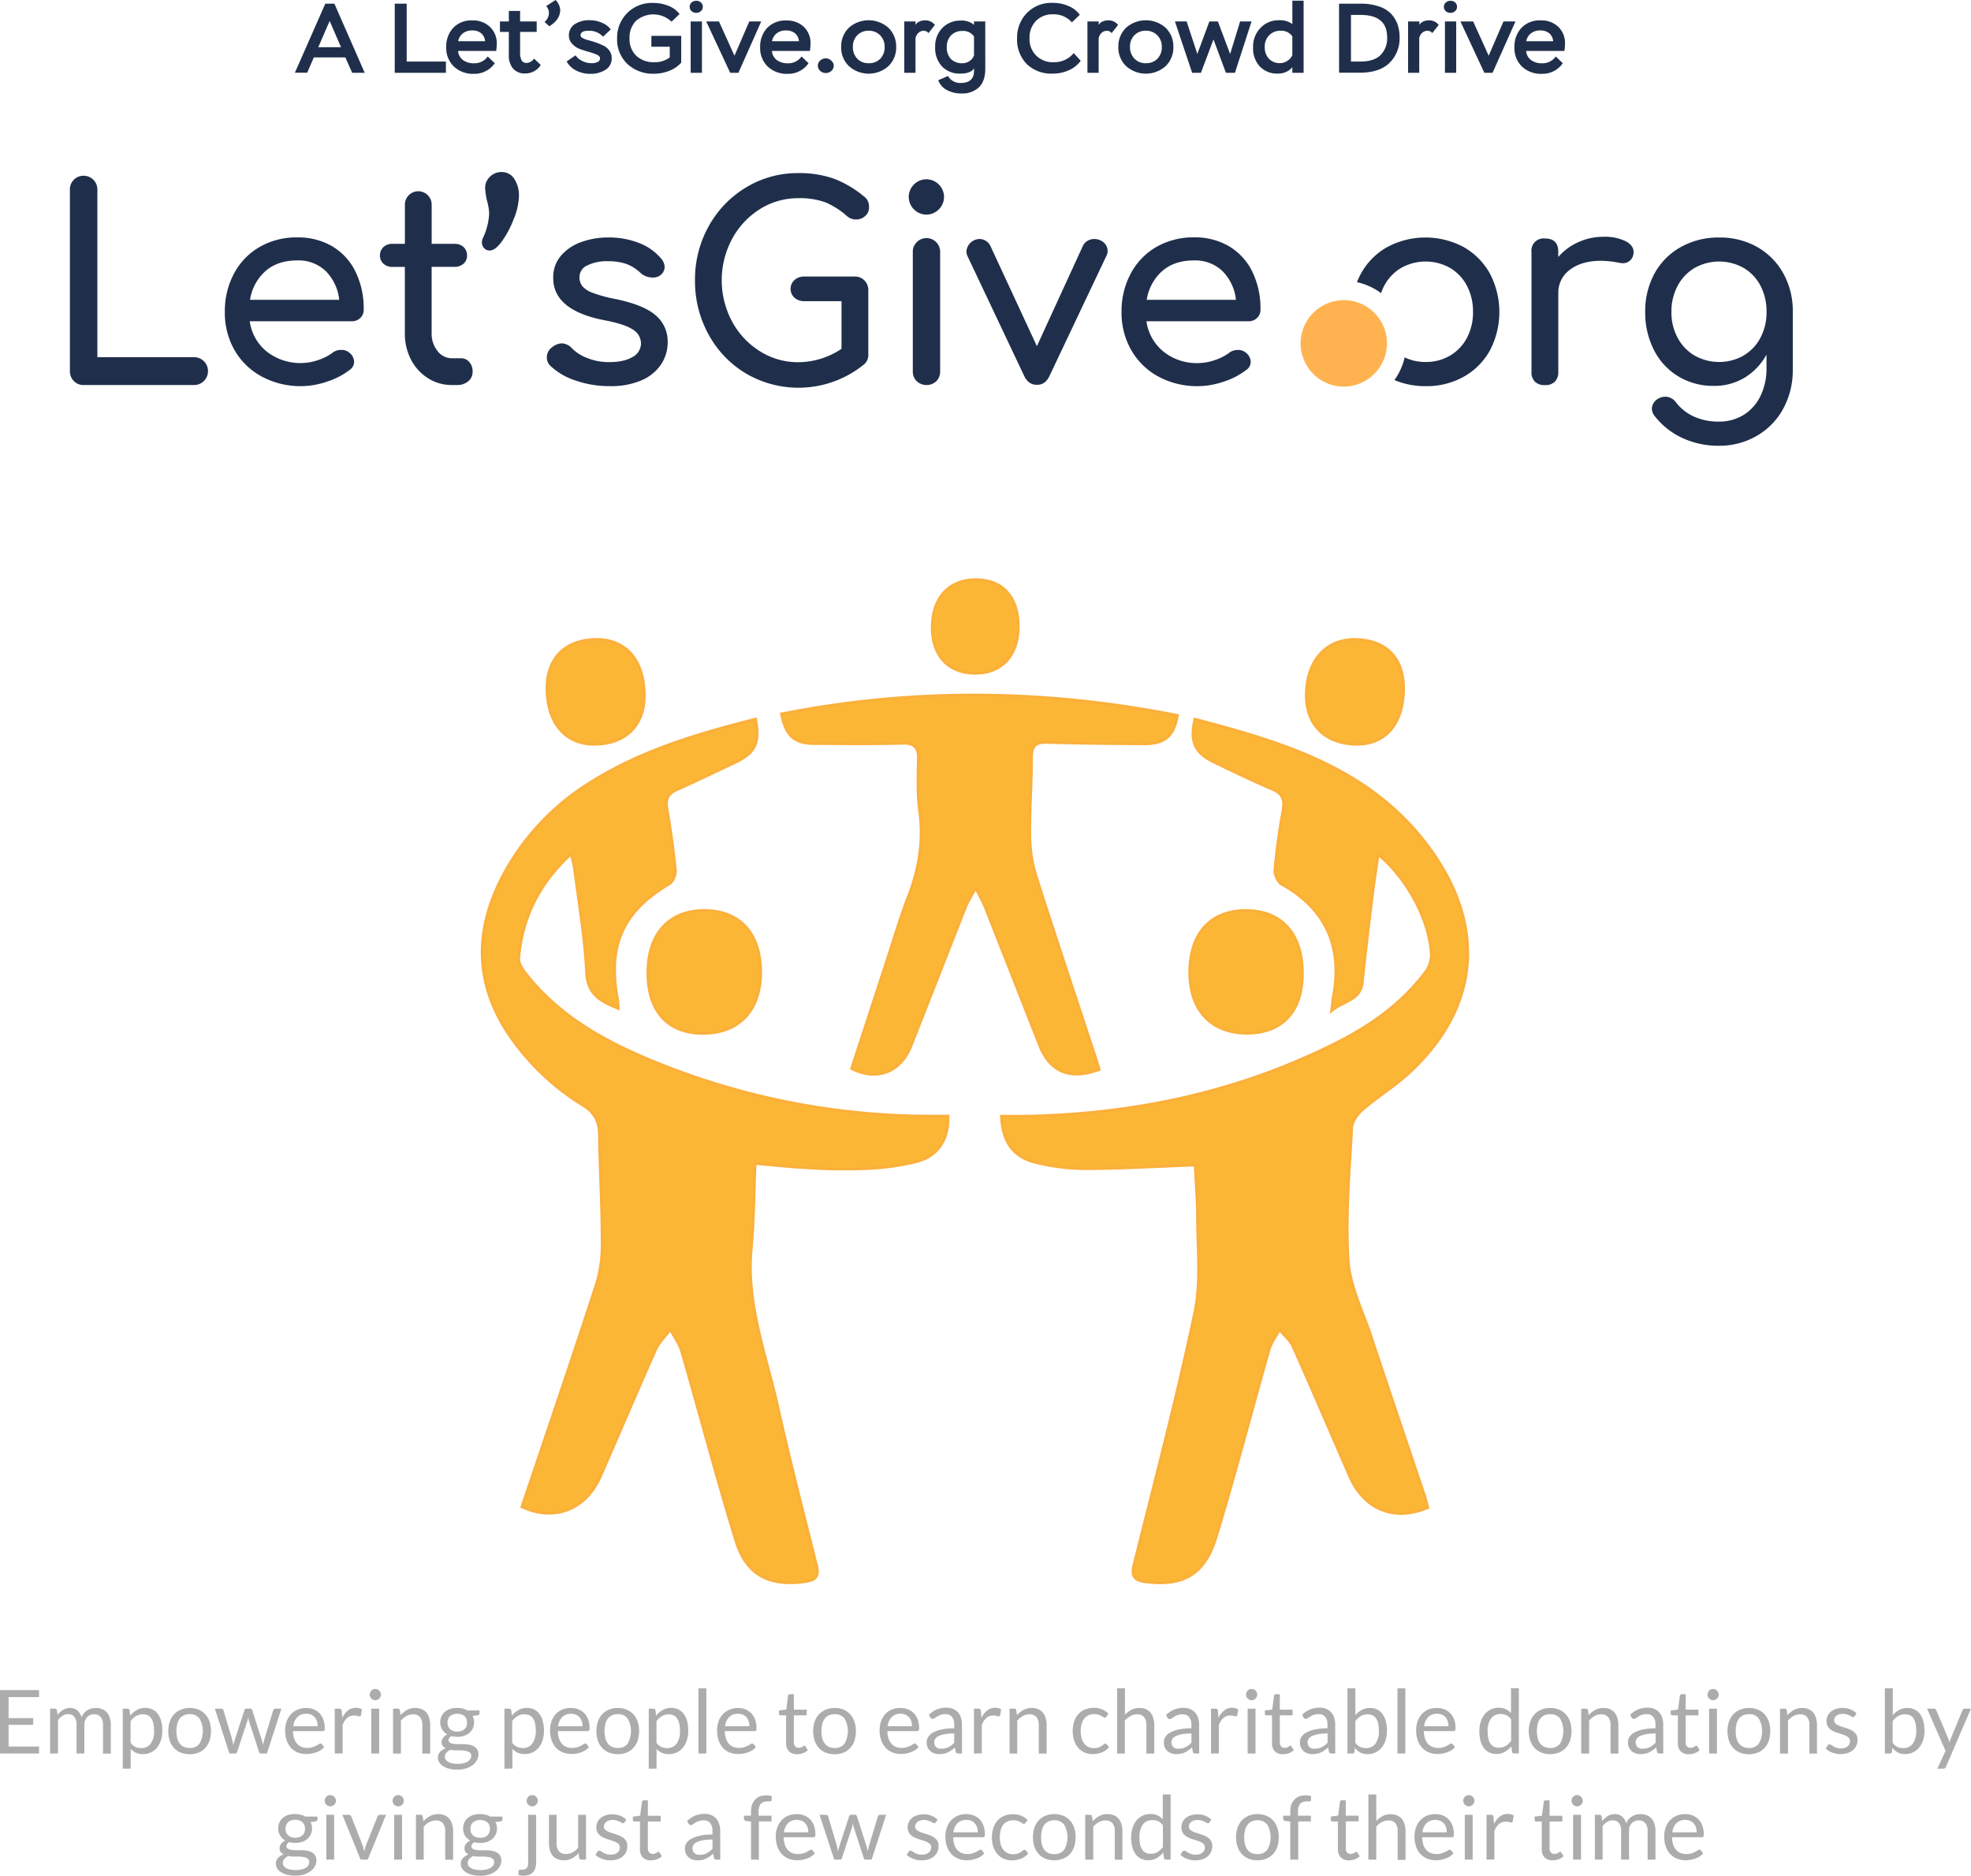 <svg xmlns="http://www.w3.org/2000/svg" viewBox="0 0 721.02 686.04"><defs><style>.cls-1{fill:#fcb635;stroke:#fbb03b;stroke-miterlimit:10;}.cls-2{fill:#1f2f4b;}.cls-3{fill:#ffb350;}.cls-4{fill:#acacac;}</style></defs><g id="Capa_2" data-name="Capa 2"><g id="Layer_1" data-name="Layer 1"><g id="LxtoWk"><path class="cls-1" d="M276.39,263c1.7,8.59-.11,12.34-7.35,15.78s-14.18,6.8-21.37,10c-3.39,1.5-4.32,3.56-3.67,7.2,1.31,7.36,2.32,14.78,3.06,22.21.16,1.64-.84,4.26-2.13,5-17.09,10.16-22.74,22.59-19,42.43a29.91,29.91,0,0,1,.23,3.21c-6.37-2.63-11.22-5-11.6-13.2-.6-12.61-2.79-25.14-4.36-37.7-.21-1.65-.71-3.25-1.25-5.66-11.63,10.72-17.9,23.22-19.19,38.13-.15,1.78,1.25,4,2.47,5.54,11.56,14.86,27.31,24,44.22,31.16a266.57,266.57,0,0,0,102.44,21.1c2.64,0,5.29,0,7.91,0,.31,8.19-3.47,14.44-11.15,16.56a91.56,91.56,0,0,1-19.28,2.65,190.65,190.65,0,0,1-20.14-.26c-6.5-.31-13-1-20-1.63-.45,10.59-.44,20.91-1.4,31.15-1.91,20.28,5.49,38.91,9.76,58.08s9.24,38.38,14.05,57.53c1,3.85.18,5.58-4,6.17-13.16,1.85-21.55-2.26-25.47-15-7.06-22.87-13.11-46.06-19.76-69.07-.83-2.88-2.76-5.45-4.19-8.16-1.82,2.48-4.17,4.72-5.4,7.46-6.88,15.41-13.43,31-20.24,46.4-5.33,12.09-16.93,16.56-28.65,11,9.09-27,18.31-54,27.17-81.18a49.14,49.14,0,0,0,2.17-15.12c0-13.23-.8-26.46-1-39.7-.05-4.87-1.65-8.11-5.9-10.77a88.9,88.9,0,0,1-27.6-26.5c-12.46-19-12-38.29-1.7-57.75a89.41,89.41,0,0,1,31.06-33.37C233.93,274.61,255,268.43,276.39,263Z"/><path class="cls-1" d="M437.2,426.1c-13.77.5-26.79,1.29-39.82,1.32a76,76,0,0,1-18.75-2.33c-8.11-2.06-11.9-7.65-12.3-16.85,2.77,0,5.55,0,8.32,0,39.87-.67,78-8.69,113.83-26.65,12.62-6.33,24.1-14.34,32.75-25.77a10.83,10.83,0,0,0,2.36-6.15c-.27-12.3-8.53-28.18-19.43-37.16-.79,5.49-1.58,10.42-2.18,15.37-1.28,10.47-2.55,20.94-3.63,31.43-.67,6.46-6.57,6.6-11.22,10.31.31-2.54.4-3.9.65-5.23,3.41-18.45-3-32.13-18.93-41-1.43-.8-2.63-3.61-2.47-5.35.65-7.24,1.67-14.48,2.95-21.64.67-3.76,0-6.09-3.76-7.7-7.22-3.09-14.3-6.52-21.39-9.92s-9-7.5-7.07-15.74c33.18,8.67,65.59,18.41,86.8,48.49,19.78,28,17,57.28-8.19,80.65-5.31,4.95-11.62,8.8-17.14,13.54-1.94,1.66-4,4.43-4.09,6.79-.86,16.09-2.34,32.28-1.32,48.29.6,9.45,5.3,18.67,8.37,27.93,6.46,19.47,13.06,38.89,19.59,58.34.47,1.42.79,2.89,1.18,4.3-12.07,5.23-23.22.78-28.55-11.36-6.93-15.81-13.66-31.7-20.71-47.45-1.05-2.37-3.33-4.18-5-6.25-1.28,2.4-3,4.66-3.77,7.22-6.52,22.85-12.45,45.88-19.39,68.6-4.22,13.83-12.12,18.09-25.69,16.41-4.32-.54-5.42-2.1-4.35-6.38,7.63-30.69,15.74-61.29,22.22-92.23,2.39-11.39.93-23.61,1-35.46C438,438.36,437.48,432.27,437.2,426.1Z"/><path class="cls-1" d="M402.08,391.15c-10.6,4-18,.87-21.82-8.92q-9.9-25.14-19.8-50.3c-.8-2-1.91-3.92-3.53-7.19-1.7,3.18-2.92,5-3.71,7-6.7,16.94-13.29,33.92-20,50.85-3.78,9.55-12.46,12.93-21.71,8.21q6.5-19.8,13-39.74c2.52-7.65,4.76-15.4,7.68-22.9,4-10.21,5.71-20.49,4.22-31.47-.84-6.24-.61-12.66-.46-19,.11-4.54-1.59-6-6.1-5.85-10.74.3-21.5.18-32.25.1-7-.06-10.11-2.84-11.74-10.83,48.39-9.58,96.59-9,144.88.54-1.39,7.73-4.75,10.48-12.43,10.41-11.71-.1-23.42-.18-35.12-.54-4.14-.13-5.83,1.05-5.82,5.45,0,9.78-.79,19.57-.64,29.34a51,51,0,0,0,2.43,14.59c7,21.91,14.3,43.71,21.49,65.55C401.16,387.93,401.56,389.4,402.08,391.15Z"/><path class="cls-1" d="M237,355.38c.1-14,7.85-22.39,20.66-22.39,13.05,0,20.75,8.58,20.61,22.95-.13,13.76-8.06,22-21.08,22S236.85,369.79,237,355.38Z"/><path class="cls-1" d="M476.45,356c0,13.93-7.34,21.85-20.24,21.89-13.2,0-21.15-8.51-21-22.59S442.91,333,455.85,333,476.47,341.55,476.45,356Z"/><path class="cls-1" d="M513.46,251.8c0,12.79-6.65,20.58-17.34,20.42-11.19-.17-18.24-7-18.28-17.71,0-12.63,7-20.74,17.88-20.64C506.93,234,513.49,240.59,513.46,251.8Z"/><path class="cls-1" d="M218.12,233.86c10.83-.05,17.45,7.57,17.59,20.24.12,11.17-6.85,18.08-18.32,18.12-10.63,0-17.33-7.92-17.31-20.58C200.1,240.65,206.93,233.92,218.12,233.86Z"/><path class="cls-1" d="M356.9,212c9.9,0,15.6,6.29,15.6,17.16,0,10.6-6,17.09-15.79,17.09s-15.86-6.5-15.7-17.12S347.21,212,356.9,212Z"/></g><g id="Layer_2" data-name="Layer 2"><g id="OBJECTS"><path class="cls-2" d="M27,139.35a5,5,0,0,1-1.43-3.62V69.38A4.91,4.91,0,0,1,27,65.76a4.83,4.83,0,0,1,3.52-1.48,5,5,0,0,1,5.1,5.1v61.25H71.1a5.1,5.1,0,0,1,.19,10.19.6.6,0,0,1-.19,0H30.52A4.76,4.76,0,0,1,27,139.35Z"/><path class="cls-2" d="M131.83,116.28a4.49,4.49,0,0,1-3.23,1.22H91.36a17.25,17.25,0,0,0,6.22,11.08,20,20,0,0,0,18.72,3.14,18.45,18.45,0,0,0,5.24-2.64,5.06,5.06,0,0,1,3.23-1.1,4.24,4.24,0,0,1,3,1,4.29,4.29,0,0,1,1.76,3.33,3.53,3.53,0,0,1-1.57,2.94,26.92,26.92,0,0,1-8.28,4.31,29.89,29.89,0,0,1-23.86-1.81,25.23,25.23,0,0,1-10-9.65,27.33,27.33,0,0,1-3.57-14A29,29,0,0,1,85.63,100,24.45,24.45,0,0,1,95,90.31a26.86,26.86,0,0,1,13.67-3.48,24.61,24.61,0,0,1,13,3.33,21.93,21.93,0,0,1,8.43,9.31,30.42,30.42,0,0,1,2.94,13.72A4.09,4.09,0,0,1,131.83,116.28ZM97.09,99.17a17.61,17.61,0,0,0-5.63,10.49h32.63a17.45,17.45,0,0,0-4.9-10.49,14.37,14.37,0,0,0-10.49-3.92Q101.55,95.25,97.09,99.17Z"/><path class="cls-2" d="M171.67,132.4a5.11,5.11,0,0,1,1.22,3.52,4.4,4.4,0,0,1-1.61,3.53,6.15,6.15,0,0,1-4.17,1.37h-1.76a16.07,16.07,0,0,1-8.77-2.49,17.46,17.46,0,0,1-6.23-6.81,20.67,20.67,0,0,1-2.25-9.7V97.61h-4.51a4.74,4.74,0,0,1-3.33-1.18A3.87,3.87,0,0,1,139,93.49a4.08,4.08,0,0,1,1.28-3.14,4.73,4.73,0,0,1,3.33-1.17h4.51V75.07a4.9,4.9,0,1,1,9.79,0V89.18h8.33a4.7,4.7,0,0,1,3.33,1.17,4.08,4.08,0,0,1,1.28,3.14,3.86,3.86,0,0,1-1.27,2.94,4.73,4.73,0,0,1-3.33,1.17H157.9v24.21a10.08,10.08,0,0,0,2.15,6.57,6.61,6.61,0,0,0,5.3,2.65h3.33A3.83,3.83,0,0,1,171.67,132.4Z"/><path class="cls-2" d="M188.13,65.41a11.11,11.11,0,0,1,1.71,6.42A23.4,23.4,0,0,1,188,79.91a35.57,35.57,0,0,1-4.31,8.23q-2.49,3.48-4.55,3.48a2.6,2.6,0,0,1-2.06-.88,3.1,3.1,0,0,1-.79-2.15,3.64,3.64,0,0,1,.3-1.38,23.68,23.68,0,0,0,2.35-9,19.08,19.08,0,0,0-.79-4.8,26.31,26.31,0,0,1-.68-4.6,5.57,5.57,0,0,1,1.76-4.17,5.86,5.86,0,0,1,4.22-1.72A5.37,5.37,0,0,1,188.13,65.41Z"/><path class="cls-2" d="M210.52,139.16a24.14,24.14,0,0,1-9.21-5.39,4.11,4.11,0,0,1-1.27-3,4.55,4.55,0,0,1,2-3.82,5.89,5.89,0,0,1,3.43-1.37,5.24,5.24,0,0,1,3.72,1.76,15.2,15.2,0,0,0,5.59,3.58,21,21,0,0,0,7.94,1.52c3.72,0,6.61-.63,8.67-1.87a5.62,5.62,0,0,0,3.09-5,5.94,5.94,0,0,0-3-5.05q-3-2-10.3-3.38-18.81-3.63-18.81-15.49a12.12,12.12,0,0,1,2.84-8.13,17.23,17.23,0,0,1,7.45-5,28.48,28.48,0,0,1,9.8-1.67,30,30,0,0,1,11.41,2.06,19.66,19.66,0,0,1,8,5.68,5,5,0,0,1,1.27,3.14,3.9,3.9,0,0,1-1.66,3,4.49,4.49,0,0,1-2.74.78,6.7,6.7,0,0,1-4.61-1.86,14.76,14.76,0,0,0-5.19-3.18,20.92,20.92,0,0,0-6.67-.93,15.76,15.76,0,0,0-7.4,1.52,4.67,4.67,0,0,0-2.89,4.26,5.36,5.36,0,0,0,1,3.28,8.67,8.67,0,0,0,3.72,2.45,47.7,47.7,0,0,0,7.94,2.21q10.68,2.15,15.14,6a12.41,12.41,0,0,1,4.46,9.9,14.42,14.42,0,0,1-2.45,8.18,16.33,16.33,0,0,1-7.2,5.79,28.16,28.16,0,0,1-11.42,2.1A37.74,37.74,0,0,1,210.52,139.16Z"/><path class="cls-2" d="M316.22,102.56a5,5,0,0,1,1.42,3.67v23.42a4.4,4.4,0,0,1-1.57,3.63,38,38,0,0,1-43.17,3.33,37.31,37.31,0,0,1-13.66-14.21,40.35,40.35,0,0,1-5-19.9,39.88,39.88,0,0,1,5-19.74,37.82,37.82,0,0,1,13.67-14.21,36.34,36.34,0,0,1,19.15-5.24,38,38,0,0,1,12.89,2,38.56,38.56,0,0,1,11,6.46,4.68,4.68,0,0,1,1.57,1.82,5.71,5.71,0,0,1,.39,2.2A4.14,4.14,0,0,1,316.51,79a4.9,4.9,0,0,1-3.39,1.28A5.18,5.18,0,0,1,309.79,79a28.88,28.88,0,0,0-7.85-5,27.24,27.24,0,0,0-9.89-1.51,26,26,0,0,0-14.07,4,29.15,29.15,0,0,0-10.19,10.93,32,32,0,0,0,0,30.14A29,29,0,0,0,278,128.47a26,26,0,0,0,14.07,4,28.51,28.51,0,0,0,15.77-4.9V110.15H294.3a5.3,5.3,0,0,1-3.68-1.27,4.39,4.39,0,0,1-.26-6.2,3.31,3.31,0,0,1,.26-.27,5.31,5.31,0,0,1,3.68-1.27h18.32A4.84,4.84,0,0,1,316.22,102.56Z"/><path class="cls-2" d="M334.34,76.58a6.39,6.39,0,0,1,0-9.11,6.38,6.38,0,0,1,9-.08l.09.08a6.39,6.39,0,0,1,0,9.11,6.38,6.38,0,0,1-9,.09Zm1,62.82a4.84,4.84,0,0,1-1.42-3.57V92.22a4.79,4.79,0,0,1,1.42-3.63,5,5,0,0,1,8.58,3.63v43.6a5,5,0,0,1-1.37,3.58,5.26,5.26,0,0,1-7.21,0Z"/><path class="cls-2" d="M404.5,89.52a4.08,4.08,0,0,1,.68,2.3,4,4,0,0,1-.49,1.86l-20.77,43.81c-1,2.16-2.49,3.24-4.51,3.24a4.79,4.79,0,0,1-2.75-.74,6.49,6.49,0,0,1-2-2.5L353.93,93.68a3.81,3.81,0,0,1-.39-1.76,4.89,4.89,0,0,1,4.8-4.51,4.47,4.47,0,0,1,2.25.64,4.35,4.35,0,0,1,1.67,1.81l17.05,36.75,16.86-36.75a4.21,4.21,0,0,1,1.71-1.81,4.82,4.82,0,0,1,2.4-.64,5.2,5.2,0,0,1,2.26.49A4.69,4.69,0,0,1,404.5,89.52Z"/><path class="cls-2" d="M459.86,116.28a4.47,4.47,0,0,1-3.23,1.22H419.39a17.25,17.25,0,0,0,6.22,11.08,19.33,19.33,0,0,0,12.61,4.21,19.08,19.08,0,0,0,6.12-1.07,18.45,18.45,0,0,0,5.24-2.64,5.09,5.09,0,0,1,3.24-1.08,4.18,4.18,0,0,1,2.94,1,4.29,4.29,0,0,1,1.76,3.33,3.53,3.53,0,0,1-1.57,2.94,27.14,27.14,0,0,1-8.28,4.31,30,30,0,0,1-23.86-1.82,25.25,25.25,0,0,1-9.95-9.66,27.24,27.24,0,0,1-3.58-14A28.94,28.94,0,0,1,413.67,100a24.43,24.43,0,0,1,9.39-9.71,27.08,27.08,0,0,1,13.67-3.48,24.56,24.56,0,0,1,13,3.34,21.93,21.93,0,0,1,8.43,9.31,30.69,30.69,0,0,1,2.94,13.72A4.09,4.09,0,0,1,459.86,116.28ZM425.12,99.17a17.61,17.61,0,0,0-5.63,10.49h32.63a17.45,17.45,0,0,0-4.9-10.49,14.37,14.37,0,0,0-10.49-3.92Q429.59,95.25,425.12,99.17Z"/><path class="cls-2" d="M594.65,88.2q2.94,1.56,2.93,3.92a3.23,3.23,0,0,1-.09,1,3.8,3.8,0,0,1-3.92,3.14,8,8,0,0,1-1.47-.2,38.33,38.33,0,0,0-6.38-.68q-7.05,0-11.36,3.23a10.32,10.32,0,0,0-4.31,8.71v28.62a5,5,0,0,1-1.23,3.63,4.86,4.86,0,0,1-3.68,1.27,5,5,0,0,1-3.63-1.22,4.92,4.92,0,0,1-1.27-3.68V92.12a4.43,4.43,0,0,1,4.9-4.9q4.9,0,4.9,4.9V94a20.8,20.8,0,0,1,7.26-5.4,22,22,0,0,1,9.21-2A17.46,17.46,0,0,1,594.65,88.2Z"/><path class="cls-2" d="M642.75,90.3a25.1,25.1,0,0,1,9.6,9.66,28.22,28.22,0,0,1,3.48,14.11v21.17a29.25,29.25,0,0,1-3.43,14.11,25.46,25.46,0,0,1-9.65,10,27.15,27.15,0,0,1-14.07,3.68,31.12,31.12,0,0,1-13.13-2.79,27.44,27.44,0,0,1-10.19-8,4.45,4.45,0,0,1-1.08-2.74,4.27,4.27,0,0,1,2.06-3.53,5,5,0,0,1,2.74-.88,4.84,4.84,0,0,1,4,2.05,17.22,17.22,0,0,0,6.67,5.25,21.85,21.85,0,0,0,9.11,1.81,17,17,0,0,0,8.73-2.3,16.61,16.61,0,0,0,6.27-6.77,22.69,22.69,0,0,0,2.35-10.63v-4.8a22.64,22.64,0,0,1-8,8.43,21.41,21.41,0,0,1-11.27,3,24.57,24.57,0,0,1-13-3.48,23.77,23.77,0,0,1-8.91-9.66,30.11,30.11,0,0,1-3.19-14A28.66,28.66,0,0,1,605.26,100a24.63,24.63,0,0,1,9.61-9.65,28,28,0,0,1,14-3.48A27.57,27.57,0,0,1,642.75,90.3ZM637.85,130a16.2,16.2,0,0,0,6.17-6.52,19.84,19.84,0,0,0,2.21-9.44,20.21,20.21,0,0,0-2.21-9.51A16.14,16.14,0,0,0,637.85,98a18.29,18.29,0,0,0-17.94,0,16.52,16.52,0,0,0-6.22,6.57,19.88,19.88,0,0,0-2.26,9.51,19.49,19.49,0,0,0,2.26,9.44,16.6,16.6,0,0,0,6.22,6.52,18.29,18.29,0,0,0,17.94,0Z"/><path class="cls-2" d="M545,100a25.06,25.06,0,0,0-9.61-9.66,29.66,29.66,0,0,0-27.88,0,24.59,24.59,0,0,0-9.61,9.66,26.07,26.07,0,0,0-1.5,3.21,22.72,22.72,0,0,1,8.81,4,17.91,17.91,0,0,1,1.12-2.63A16.55,16.55,0,0,1,512.54,98a18.28,18.28,0,0,1,17.93,0,16.23,16.23,0,0,1,6.18,6.57,20.31,20.31,0,0,1,2.2,9.5,19.85,19.85,0,0,1-2.2,9.45,16.3,16.3,0,0,1-6.18,6.52,17.21,17.21,0,0,1-9,2.35,17.48,17.48,0,0,1-7.63-1.68A22.85,22.85,0,0,1,510.1,139a28.78,28.78,0,0,0,11.41,2.23,27.73,27.73,0,0,0,14-3.48,24.64,24.64,0,0,0,9.56-9.65A30.32,30.32,0,0,0,545,100Z"/><path class="cls-3" d="M507.11,128.4l.06-.35a17.17,17.17,0,0,0,.21-2.48c0-.13,0-.25,0-.38a15.64,15.64,0,0,0-3.19-9.13,15.88,15.88,0,0,0-6.67-5.15l-.05,0a15.62,15.62,0,0,0-5.88-1.14h-.05a15.83,15.83,0,0,0-15.73,14.9c0,.31-.05.61-.05.92s0,.61.05.92a15.83,15.83,0,0,0,15.73,14.9h0a17.14,17.14,0,0,0,1.76-.1l.49-.08c.42-.06.84-.13,1.25-.22l.48-.12c.41-.11.82-.23,1.22-.37l.39-.14c.44-.17.88-.36,1.3-.56l.22-.11a15.92,15.92,0,0,0,7.77-8.78l.07-.18A15.62,15.62,0,0,0,507.11,128.4Z"/></g></g><path class="cls-2" d="M119,1.34h3.32l11.1,25.29h-4.59L126.33,21H114.8l-2.42,5.6h-4.51Zm-2.57,15.93h8.32l-4.16-9.61Z"/><path class="cls-2" d="M144.4,1.34h4.37V22.51h14.35v4.12H144.4Z"/><path class="cls-2" d="M181,23.12A9,9,0,0,1,173.35,27,10.12,10.12,0,0,1,166,24.3a9.4,9.4,0,0,1-2.76-7.1,9.94,9.94,0,0,1,2.54-7,9.21,9.21,0,0,1,7.1-2.74,8.86,8.86,0,0,1,6.33,2.36A8.22,8.22,0,0,1,181.73,16a21.25,21.25,0,0,1-.22,2.63H167.57A4.53,4.53,0,0,0,169.41,22a6.63,6.63,0,0,0,4,1.15,5.91,5.91,0,0,0,5-2.49ZM169.34,12.18a4.81,4.81,0,0,0-1.74,2.89h9.87A4.36,4.36,0,0,0,176,12.14a5,5,0,0,0-3.25-1A5.32,5.32,0,0,0,169.34,12.18Z"/><path class="cls-2" d="M182.89,7.84h3.25V4h4.12V7.84h6.07v3.83h-6.07v7.26a6.55,6.55,0,0,0,.56,3.17,2,2,0,0,0,1.86.92,3.42,3.42,0,0,0,2.67-1.59l2.46,2.31A6.13,6.13,0,0,1,195.48,26a6.79,6.79,0,0,1-3.41.87,5.59,5.59,0,0,1-4.34-1.74,7.17,7.17,0,0,1-1.59-5V11.67h-3.25Z"/><path class="cls-2" d="M203.23,0a5.6,5.6,0,0,1,1.7,3.61q0,3.59-4,6L199.19,8a4.15,4.15,0,0,0,1.62-3.33,3.84,3.84,0,0,0-1-2.45Z"/><path class="cls-2" d="M218.32,20a18.18,18.18,0,0,0-2.84-1c-1.1-.3-2.22-.66-3.34-1.07A7.11,7.11,0,0,1,209.29,16a4.26,4.26,0,0,1-1.18-3,4.8,4.8,0,0,1,2.06-4.1,9.47,9.47,0,0,1,5.67-1.5,10.58,10.58,0,0,1,4.52,1,7.59,7.59,0,0,1,3.07,2.35l-2.82,2.68a6.8,6.8,0,0,0-5.45-2.17c-1.86,0-2.78.56-2.78,1.7,0,.38.28.73.85,1a8,8,0,0,0,2.11.78,26.36,26.36,0,0,1,2.73.83,27.46,27.46,0,0,1,2.72,1.14,5.63,5.63,0,0,1,2.12,1.79,4.57,4.57,0,0,1,.85,2.73,4.77,4.77,0,0,1-2.21,4.26A9.9,9.9,0,0,1,216,27a11,11,0,0,1-5.35-1.27,8,8,0,0,1-3.36-3.25l3.25-2.24A6,6,0,0,0,213,22.29a7.36,7.36,0,0,0,3.43.83,4.8,4.8,0,0,0,2.19-.45,1.46,1.46,0,0,0,.88-1.39C219.49,20.78,219.1,20.34,218.32,20Z"/><path class="cls-2" d="M238.29,13.12H249.2v9.79a11.52,11.52,0,0,1-4.39,3,15,15,0,0,1-5.59,1.05,13.59,13.59,0,0,1-9.7-3.56A12.31,12.31,0,0,1,225.75,14a12.65,12.65,0,0,1,13-12.93,15.19,15.19,0,0,1,5.84,1.08,9.17,9.17,0,0,1,4,3l-2.93,2.78a9.68,9.68,0,0,0-13-.3A8.59,8.59,0,0,0,230.3,14a8.37,8.37,0,0,0,2.49,6.42,9.17,9.17,0,0,0,6.51,2.33A9,9,0,0,0,245,21V17.09h-6.72Z"/><path class="cls-2" d="M253,.9a2.52,2.52,0,0,1,1.72-.61,2.43,2.43,0,0,1,1.7.63,2,2,0,0,1,.68,1.54,2.09,2.09,0,0,1-.68,1.6,2.64,2.64,0,0,1-3.45,0,2.08,2.08,0,0,1-.67-1.6A2,2,0,0,1,253,.9Zm-.34,6.94h4.12V26.63h-4.12Z"/><path class="cls-2" d="M270.12,26.63h-3L258.34,7.84H263l5.68,12.54L274.1,7.84h4.37Z"/><path class="cls-2" d="M295.78,23.12A9,9,0,0,1,288.16,27a10.12,10.12,0,0,1-7.32-2.66,9.41,9.41,0,0,1-2.77-7.1,10,10,0,0,1,2.55-7,9.21,9.21,0,0,1,7.1-2.74A8.82,8.82,0,0,1,294,9.77a8.19,8.19,0,0,1,2.5,6.24,21.25,21.25,0,0,1-.22,2.63H282.37A4.57,4.57,0,0,0,284.22,22a6.63,6.63,0,0,0,4,1.15,5.91,5.91,0,0,0,5-2.49ZM284.14,12.18a4.8,4.8,0,0,0-1.73,2.89h9.86a4.31,4.31,0,0,0-1.48-2.93,5,5,0,0,0-3.25-1A5.37,5.37,0,0,0,284.14,12.18Z"/><path class="cls-2" d="M300,22.17a2.91,2.91,0,0,1,2.1-.82,2.78,2.78,0,0,1,2,.84A2.46,2.46,0,0,1,305,24a2.59,2.59,0,0,1-.83,1.9,3.09,3.09,0,0,1-4.17,0,2.62,2.62,0,0,1-.82-1.9A2.51,2.51,0,0,1,300,22.17Z"/><path class="cls-2" d="M310.51,10.17a10.9,10.9,0,0,1,14.5,0,9.43,9.43,0,0,1,2.82,7,9.37,9.37,0,0,1-2.82,7,10.83,10.83,0,0,1-14.47,0,9.34,9.34,0,0,1-2.83-7A9.45,9.45,0,0,1,310.51,10.17Zm3.07,11.27a5.51,5.51,0,0,0,4.17,1.68A5.66,5.66,0,0,0,322,21.5a5.86,5.86,0,0,0,1.61-4.3,5.85,5.85,0,0,0-1.66-4.32,5.71,5.71,0,0,0-4.16-1.64,5.61,5.61,0,0,0-4.15,1.62A5.85,5.85,0,0,0,312,17.2,5.89,5.89,0,0,0,313.58,21.44Z"/><path class="cls-2" d="M330.8,7.84h4.12V9.11a2.74,2.74,0,0,1,1.35-1.2,4.79,4.79,0,0,1,2-.47A4.46,4.46,0,0,1,342,9.11l-2.35,3a2.08,2.08,0,0,0-1.88-.83A2.61,2.61,0,0,0,336,12a3.73,3.73,0,0,0-1.1,1.95V26.63H330.8Z"/><path class="cls-2" d="M360.43,25.11q0,4.56-2.31,6.81a8.71,8.71,0,0,1-6.36,2.26,10.89,10.89,0,0,1-5.44-1.28,6.61,6.61,0,0,1-3.09-3.56l3.58-1.55a4.82,4.82,0,0,0,1.75,1.82,5.3,5.3,0,0,0,2.87.74q4.88,0,4.88-4.48V25q-1.23,1.92-5,1.92a8.94,8.94,0,0,1-6.68-2.59,9.79,9.79,0,0,1-2.53-7.17,9.44,9.44,0,0,1,2.69-7,9.06,9.06,0,0,1,6.56-2.63,6.9,6.9,0,0,1,4.95,1.55V7.84h4.12Zm-5.71-2.82a4.24,4.24,0,0,0,1.59-2V13.33a4.8,4.8,0,0,0-4.34-2,5.49,5.49,0,0,0-4,1.55,5.8,5.8,0,0,0-1.61,4.37,5.91,5.91,0,0,0,1.5,4.32A5.53,5.53,0,0,0,352,23.12,4.47,4.47,0,0,0,354.72,22.29Z"/><path class="cls-2" d="M395.34,22.22a10.41,10.41,0,0,1-4.29,3.45,14.2,14.2,0,0,1-6,1.25,12.85,12.85,0,0,1-9.48-3.52A12.73,12.73,0,0,1,372.07,14a12.78,12.78,0,0,1,3.57-9.23A12.43,12.43,0,0,1,385,1.05a14,14,0,0,1,6,1.21,9.46,9.46,0,0,1,4,3.16l-2.89,2.75a8.75,8.75,0,0,0-6.83-2.93A8.37,8.37,0,0,0,379,7.62,8.65,8.65,0,0,0,376.62,14a8.48,8.48,0,0,0,2.44,6.34,8.61,8.61,0,0,0,6.34,2.41,9.12,9.12,0,0,0,7.37-3.33Z"/><path class="cls-2" d="M397.8,7.84h4.12V9.11a2.74,2.74,0,0,1,1.35-1.2,4.75,4.75,0,0,1,2-.47A4.43,4.43,0,0,1,409,9.11l-2.35,3a2.06,2.06,0,0,0-1.87-.83A2.61,2.61,0,0,0,403,12a3.73,3.73,0,0,0-1.1,1.95V26.63H397.8Z"/><path class="cls-2" d="M411.91,10.17a10.92,10.92,0,0,1,14.51,0,9.46,9.46,0,0,1,2.81,7,9.4,9.4,0,0,1-2.81,7,10.85,10.85,0,0,1-14.48,0,9.34,9.34,0,0,1-2.83-7A9.45,9.45,0,0,1,411.91,10.17ZM415,21.44a5.51,5.51,0,0,0,4.17,1.68,5.66,5.66,0,0,0,4.21-1.62A5.86,5.86,0,0,0,425,17.2a5.81,5.81,0,0,0-1.66-4.32,5.71,5.71,0,0,0-4.16-1.64A5.63,5.63,0,0,0,415,12.86a5.85,5.85,0,0,0-1.63,4.34A5.89,5.89,0,0,0,415,21.44Z"/><path class="cls-2" d="M451.75,26.63h-3.29l-4.55-12.21-4.59,12.21H436.1L429.81,7.84h4.27L438,19.73l4.41-11.89h3.11L450,19.76l3.65-11.92h4.19Z"/><path class="cls-2" d="M472.74,24.57a5.67,5.67,0,0,1-2,1.61,6.92,6.92,0,0,1-3.27.74,8.77,8.77,0,0,1-6.58-2.57,9.74,9.74,0,0,1-2.49-7.08,9.67,9.67,0,0,1,2.73-7.08,8.92,8.92,0,0,1,6.63-2.78,7.44,7.44,0,0,1,5,1.41V.25h4.12V26.63h-4.12ZM471,22.2a4.93,4.93,0,0,0,1.75-2V13.3a4.88,4.88,0,0,0-4.3-2.06,5.64,5.64,0,0,0-4.11,1.61,5.76,5.76,0,0,0-1.67,4.35,5.9,5.9,0,0,0,1.54,4.3,5.35,5.35,0,0,0,4,1.59A4.66,4.66,0,0,0,471,22.2Z"/><path class="cls-2" d="M489.84,1.34h7.91a20.4,20.4,0,0,1,6.63,1A10.65,10.65,0,0,1,508.84,5a11.19,11.19,0,0,1,2.39,3.88,14,14,0,0,1,.76,4.74A12.49,12.49,0,0,1,508.3,23q-3.68,3.6-11,3.6h-7.44Zm4.37,4.12V22.51h3.4q5,0,7.42-2.37a8.68,8.68,0,0,0,2.41-6.48q0-8.21-9.76-8.2Z"/><path class="cls-2" d="M515.1,7.84h4.12V9.11a2.74,2.74,0,0,1,1.35-1.2,4.82,4.82,0,0,1,2-.47,4.46,4.46,0,0,1,3.73,1.67l-2.35,3a2.08,2.08,0,0,0-1.88-.83,2.61,2.61,0,0,0-1.79.69,3.73,3.73,0,0,0-1.1,1.95V26.63H515.1Z"/><path class="cls-2" d="M528.92.9a2.52,2.52,0,0,1,1.72-.61,2.39,2.39,0,0,1,1.69.63A2,2,0,0,1,533,2.46a2.07,2.07,0,0,1-.69,1.6,2.36,2.36,0,0,1-1.69.64,2.43,2.43,0,0,1-1.76-.64,2.11,2.11,0,0,1-.66-1.6A2,2,0,0,1,528.92.9Zm-.34,6.94h4.12V26.63h-4.12Z"/><path class="cls-2" d="M546,26.63h-3L534.25,7.84h4.66l5.67,12.54L550,7.84h4.38Z"/><path class="cls-2" d="M571.69,23.12A9,9,0,0,1,564.06,27a10.11,10.11,0,0,1-7.31-2.66A9.37,9.37,0,0,1,554,17.2a10,10,0,0,1,2.55-7,9.2,9.2,0,0,1,7.1-2.74A8.84,8.84,0,0,1,570,9.77a8.19,8.19,0,0,1,2.5,6.24,23.43,23.43,0,0,1-.22,2.63h-14A4.59,4.59,0,0,0,560.12,22a6.66,6.66,0,0,0,4,1.15,5.91,5.91,0,0,0,5-2.49ZM560.05,12.18a4.8,4.8,0,0,0-1.73,2.89h9.86a4.35,4.35,0,0,0-1.48-2.93,5,5,0,0,0-3.25-1A5.35,5.35,0,0,0,560.05,12.18Z"/><path class="cls-4" d="M14.28,618.14v2.56H3.15v7.69h9v2.46h-9v7.91H14.28v2.56H0V618.14Z"/><path class="cls-4" d="M18.34,641.32V624.93h1.71a.74.74,0,0,1,.78.6l.21,1.68a8.28,8.28,0,0,1,2-1.82,4.74,4.74,0,0,1,2.61-.72,3.89,3.89,0,0,1,2.7.93,5.24,5.24,0,0,1,1.48,2.49,4.94,4.94,0,0,1,.89-1.54A5.12,5.12,0,0,1,32,625.48a5.2,5.2,0,0,1,1.48-.61,6.54,6.54,0,0,1,1.59-.2,5.93,5.93,0,0,1,2.3.42,4.46,4.46,0,0,1,1.72,1.2,5.4,5.4,0,0,1,1.07,2,8.56,8.56,0,0,1,.38,2.65v10.43H37.67V630.89a4.4,4.4,0,0,0-.84-2.92,3,3,0,0,0-2.45-1,3.85,3.85,0,0,0-1.35.25,3.22,3.22,0,0,0-1.12.74,3.49,3.49,0,0,0-.77,1.22,4.72,4.72,0,0,0-.28,1.71v10.43H28V630.89a4.66,4.66,0,0,0-.79-2.95,2.81,2.81,0,0,0-2.32-1,3.6,3.6,0,0,0-2,.58,6.42,6.42,0,0,0-1.67,1.56v12.21Z"/><path class="cls-4" d="M44.9,646.86V624.93h1.71a.74.74,0,0,1,.78.6l.24,1.94a8.79,8.79,0,0,1,2.4-2.05,6.11,6.11,0,0,1,3.11-.78,6,6,0,0,1,2.56.54,5.4,5.4,0,0,1,2,1.61,7.59,7.59,0,0,1,1.24,2.62,13.57,13.57,0,0,1,.44,3.61,11.07,11.07,0,0,1-.49,3.37,8,8,0,0,1-1.39,2.7,6.39,6.39,0,0,1-5.19,2.45,6.06,6.06,0,0,1-2.6-.5,5.92,5.92,0,0,1-1.9-1.42v7.24ZM52.19,627a4.67,4.67,0,0,0-2.47.65,7.25,7.25,0,0,0-1.95,1.83v7.92a4.77,4.77,0,0,0,1.74,1.51,5,5,0,0,0,2.11.43,4.13,4.13,0,0,0,3.51-1.63A7.63,7.63,0,0,0,56.36,633a11.58,11.58,0,0,0-.28-2.75,5.34,5.34,0,0,0-.82-1.88A3.17,3.17,0,0,0,54,627.31,4.28,4.28,0,0,0,52.19,627Z"/><path class="cls-4" d="M69.38,624.67a8.35,8.35,0,0,1,3.24.6,6.82,6.82,0,0,1,2.46,1.7,7.55,7.55,0,0,1,1.56,2.66,11.55,11.55,0,0,1,0,7,7.5,7.5,0,0,1-1.56,2.65A6.56,6.56,0,0,1,72.62,641a9.19,9.19,0,0,1-6.48,0,6.68,6.68,0,0,1-2.47-1.69,7.52,7.52,0,0,1-1.57-2.65,11.35,11.35,0,0,1,0-7A7.57,7.57,0,0,1,63.67,627a7,7,0,0,1,2.47-1.7A8.39,8.39,0,0,1,69.38,624.67Zm0,14.63A4.2,4.2,0,0,0,73,637.67a9.23,9.23,0,0,0,0-9.1,4.17,4.17,0,0,0-3.62-1.63,5,5,0,0,0-2.13.42,4,4,0,0,0-1.52,1.21,5.49,5.49,0,0,0-.9,1.95,11.5,11.5,0,0,0,0,5.22,5.39,5.39,0,0,0,.9,1.93,4.19,4.19,0,0,0,1.52,1.21A5,5,0,0,0,69.38,639.3Z"/><path class="cls-4" d="M78.6,624.93h2.26a.92.92,0,0,1,.59.18.87.87,0,0,1,.3.42l3.14,10.55c.09.38.17.76.24,1.12s.14.73.2,1.09c.09-.36.18-.73.29-1.09s.22-.74.34-1.12l3.46-10.61a.89.89,0,0,1,.28-.41.86.86,0,0,1,.51-.16h1.25a.9.9,0,0,1,.53.16.84.84,0,0,1,.29.41l3.38,10.61c.12.37.23.75.32,1.11l.27,1.09c0-.36.12-.73.21-1.12s.17-.75.27-1.08l3.2-10.55a.94.94,0,0,1,.31-.43.88.88,0,0,1,.53-.17h2.17l-5.3,16.39H95.36c-.28,0-.48-.19-.59-.55l-3.62-11.11a5,5,0,0,1-.21-.76c0-.25-.11-.5-.16-.75-.06.25-.11.5-.16.76s-.13.51-.21.76l-3.67,11.1a.68.68,0,0,1-.67.55H83.91Z"/><path class="cls-4" d="M112,624.67a7.26,7.26,0,0,1,2.71.5,6.2,6.2,0,0,1,2.16,1.42,6.56,6.56,0,0,1,1.41,2.3,8.86,8.86,0,0,1,.51,3.11,1.85,1.85,0,0,1-.15.91.6.6,0,0,1-.55.22h-10.9a9.22,9.22,0,0,0,.42,2.7,5.55,5.55,0,0,0,1.07,1.92,4.22,4.22,0,0,0,1.62,1.15,5.57,5.57,0,0,0,2.1.38,6.09,6.09,0,0,0,1.87-.25,10,10,0,0,0,1.35-.54c.38-.2.69-.38.95-.55a1.3,1.3,0,0,1,.65-.25.64.64,0,0,1,.55.28l.81,1a5.32,5.32,0,0,1-1.28,1.12,8.13,8.13,0,0,1-1.59.79,10.34,10.34,0,0,1-1.76.46,10.9,10.9,0,0,1-1.79.15A8.38,8.38,0,0,1,109,641a6.91,6.91,0,0,1-2.48-1.68,7.9,7.9,0,0,1-1.62-2.74,11.12,11.12,0,0,1-.58-3.76,9.55,9.55,0,0,1,.52-3.2,7.7,7.7,0,0,1,1.51-2.58,7,7,0,0,1,2.41-1.71A7.86,7.86,0,0,1,112,624.67Zm.06,2.12a4.43,4.43,0,0,0-3.28,1.21,5.64,5.64,0,0,0-1.49,3.34h8.91a6,6,0,0,0-.27-1.84,4.41,4.41,0,0,0-.81-1.44,3.84,3.84,0,0,0-1.3-.94A4.45,4.45,0,0,0,112.06,626.79Z"/><path class="cls-4" d="M122.46,641.32V624.93h1.65a.92.92,0,0,1,.65.18,1.09,1.09,0,0,1,.24.62l.19,2.55a7.66,7.66,0,0,1,2.08-2.68,4.61,4.61,0,0,1,2.91-1,4.5,4.5,0,0,1,2.24.58l-.37,2.16a.48.48,0,0,1-.5.4,2.66,2.66,0,0,1-.7-.15,4.07,4.07,0,0,0-1.31-.16,3.66,3.66,0,0,0-2.51.88,6.48,6.48,0,0,0-1.69,2.54v10.43Z"/><path class="cls-4" d="M139.35,619.79a1.85,1.85,0,0,1-.17.78,2.32,2.32,0,0,1-.46.65,2,2,0,0,1-1.44.61,2,2,0,0,1-.79-.16,2.23,2.23,0,0,1-.65-.45,2.26,2.26,0,0,1-.44-.65,1.85,1.85,0,0,1-.16-.78,2,2,0,0,1,.16-.8,2.31,2.31,0,0,1,.44-.66,2.23,2.23,0,0,1,.65-.45,1.86,1.86,0,0,1,.79-.16,1.92,1.92,0,0,1,.79.16,2.1,2.1,0,0,1,.65.45,2.37,2.37,0,0,1,.46.66A2,2,0,0,1,139.35,619.79Zm-.65,5.14v16.39h-2.88V624.93Z"/><path class="cls-4" d="M143.78,641.32V624.93h1.71a.74.74,0,0,1,.78.6l.22,1.78a9.4,9.4,0,0,1,2.39-1.91,6.25,6.25,0,0,1,3.05-.73,5.89,5.89,0,0,1,2.37.45,4.71,4.71,0,0,1,1.71,1.26,5.46,5.46,0,0,1,1,2,8.43,8.43,0,0,1,.36,2.54v10.43h-2.88V630.89a4.39,4.39,0,0,0-.85-2.89,3.15,3.15,0,0,0-2.59-1,4.84,4.84,0,0,0-2.39.62,7.72,7.72,0,0,0-2,1.66v12.07Z"/><path class="cls-4" d="M167.28,624.66a8.42,8.42,0,0,1,2,.23,6.38,6.38,0,0,1,1.69.69h4.45v1.07c0,.35-.23.58-.68.68l-1.86.26a4.93,4.93,0,0,1,.55,2.34,5,5,0,0,1-.46,2.18,4.88,4.88,0,0,1-1.28,1.67,5.78,5.78,0,0,1-1.94,1.07,7.74,7.74,0,0,1-2.46.37,8,8,0,0,1-2.17-.28,3,3,0,0,0-.79.72,1.39,1.39,0,0,0-.26.76,1,1,0,0,0,.47.91,3.32,3.32,0,0,0,1.24.44,10.44,10.44,0,0,0,1.76.13h2a11.21,11.21,0,0,1,2,.18,6.08,6.08,0,0,1,1.76.59,3.33,3.33,0,0,1,1.25,1.13,3.41,3.41,0,0,1,.47,1.87,4.36,4.36,0,0,1-.53,2.06,5.51,5.51,0,0,1-1.51,1.78,7.71,7.71,0,0,1-2.41,1.24,10.34,10.34,0,0,1-3.22.47,12.27,12.27,0,0,1-3.14-.36,7.13,7.13,0,0,1-2.24-1,4.11,4.11,0,0,1-1.34-1.39,3.33,3.33,0,0,1-.44-1.64,2.91,2.91,0,0,1,.77-2.06,5.25,5.25,0,0,1,2.11-1.36,2.77,2.77,0,0,1-1.11-.86,2.28,2.28,0,0,1-.41-1.44,2.18,2.18,0,0,1,.13-.74,2.7,2.7,0,0,1,.39-.75,4.35,4.35,0,0,1,.66-.71,4.15,4.15,0,0,1,.9-.6,5.07,5.07,0,0,1-1.9-1.8,5.39,5.39,0,0,1-.22-4.8,4.67,4.67,0,0,1,1.28-1.67,5.91,5.91,0,0,1,2-1.06A8,8,0,0,1,167.28,624.66Zm5.11,17.49a1.5,1.5,0,0,0-.34-1,2.18,2.18,0,0,0-.93-.58,6.46,6.46,0,0,0-1.34-.31,13.47,13.47,0,0,0-1.6-.1h-1.71a6.07,6.07,0,0,1-1.67-.22,4.88,4.88,0,0,0-1.49,1.07,2.15,2.15,0,0,0-.58,1.51,2.07,2.07,0,0,0,.28,1,2.38,2.38,0,0,0,.87.82,5,5,0,0,0,1.46.56,9.72,9.72,0,0,0,2.08.2,8.88,8.88,0,0,0,2.09-.22,5,5,0,0,0,1.56-.61,3,3,0,0,0,1-.94A2.26,2.26,0,0,0,172.39,642.15Zm-5.11-8.84a4.57,4.57,0,0,0,1.54-.24,3.06,3.06,0,0,0,1.12-.68,2.69,2.69,0,0,0,.68-1,3.85,3.85,0,0,0,.23-1.34,3.21,3.21,0,0,0-.91-2.39,4.41,4.41,0,0,0-5.31,0,3.17,3.17,0,0,0-.91,2.39,3.85,3.85,0,0,0,.23,1.34,3,3,0,0,0,.69,1,3.06,3.06,0,0,0,1.12.68A4.41,4.41,0,0,0,167.28,633.31Z"/><path class="cls-4" d="M184.53,646.86V624.93h1.72a.72.72,0,0,1,.77.6l.25,1.94a8.79,8.79,0,0,1,2.4-2.05,6.11,6.11,0,0,1,3.11-.78,6,6,0,0,1,2.56.54,5.37,5.37,0,0,1,1.95,1.61,7.6,7.6,0,0,1,1.25,2.62A13.59,13.59,0,0,1,199,633a11.39,11.39,0,0,1-.48,3.37,8.22,8.22,0,0,1-1.39,2.7,6.39,6.39,0,0,1-5.19,2.45,6,6,0,0,1-2.6-.5,5.81,5.81,0,0,1-1.9-1.42v7.24Zm7.3-19.89a4.67,4.67,0,0,0-2.47.65,7,7,0,0,0-2,1.83v7.92a4.77,4.77,0,0,0,1.74,1.51,5,5,0,0,0,2.11.43,4.13,4.13,0,0,0,3.51-1.63A7.63,7.63,0,0,0,196,633a12.13,12.13,0,0,0-.28-2.75,5.53,5.53,0,0,0-.82-1.88,3.23,3.23,0,0,0-1.31-1.08A4.32,4.32,0,0,0,191.83,627Z"/><path class="cls-4" d="M208.87,624.67a7.31,7.31,0,0,1,2.72.5,6.07,6.07,0,0,1,2.15,1.42,6.58,6.58,0,0,1,1.42,2.3,8.86,8.86,0,0,1,.51,3.11,1.85,1.85,0,0,1-.15.91.61.61,0,0,1-.55.22h-10.9a8.9,8.9,0,0,0,.42,2.7,5.39,5.39,0,0,0,1.07,1.92,4.26,4.26,0,0,0,1.61,1.15,5.66,5.66,0,0,0,2.11.38,6,6,0,0,0,1.86-.25,9.62,9.62,0,0,0,1.36-.54c.37-.2.69-.38.94-.55a1.3,1.3,0,0,1,.66-.25.66.66,0,0,1,.55.28l.8,1a5.27,5.27,0,0,1-1.27,1.12,8.21,8.21,0,0,1-1.6.79,10.23,10.23,0,0,1-1.75.46,11,11,0,0,1-1.8.15,8.42,8.42,0,0,1-3.13-.57,6.78,6.78,0,0,1-2.47-1.68,7.77,7.77,0,0,1-1.63-2.74,11.38,11.38,0,0,1-.58-3.76,9.55,9.55,0,0,1,.53-3.2,7.54,7.54,0,0,1,1.51-2.58,6.87,6.87,0,0,1,2.41-1.71A7.84,7.84,0,0,1,208.87,624.67Zm.07,2.12a4.46,4.46,0,0,0-3.29,1.21,5.69,5.69,0,0,0-1.48,3.34h8.91a5.68,5.68,0,0,0-.28-1.84,4.08,4.08,0,0,0-.81-1.44,3.75,3.75,0,0,0-1.3-.94A4.4,4.4,0,0,0,208.94,626.79Z"/><path class="cls-4" d="M226,624.67a8.42,8.42,0,0,1,3.24.6,7,7,0,0,1,2.46,1.7,7.53,7.53,0,0,1,1.55,2.66,11.55,11.55,0,0,1,0,7,7.48,7.48,0,0,1-1.55,2.65,6.73,6.73,0,0,1-2.46,1.69,9.22,9.22,0,0,1-6.49,0,6.73,6.73,0,0,1-2.46-1.69,7.52,7.52,0,0,1-1.57-2.65,11.35,11.35,0,0,1,0-7,7.57,7.57,0,0,1,1.57-2.66,7,7,0,0,1,2.46-1.7A8.44,8.44,0,0,1,226,624.67Zm0,14.63a4.22,4.22,0,0,0,3.62-1.63,9.23,9.23,0,0,0,0-9.1,4.2,4.2,0,0,0-3.62-1.63,5.08,5.08,0,0,0-2.14.42,4,4,0,0,0-1.51,1.21,5.5,5.5,0,0,0-.91,1.95,11.89,11.89,0,0,0,0,5.22,5.4,5.4,0,0,0,.91,1.93,4.16,4.16,0,0,0,1.51,1.21A5.08,5.08,0,0,0,226,639.3Z"/><path class="cls-4" d="M237.32,646.86V624.93H239a.74.74,0,0,1,.78.6l.24,1.94a8.68,8.68,0,0,1,2.41-2.05,6.09,6.09,0,0,1,3.11-.78,5.88,5.88,0,0,1,2.55.54,5.32,5.32,0,0,1,2,1.61,7.6,7.6,0,0,1,1.25,2.62,13.59,13.59,0,0,1,.43,3.61,11.39,11.39,0,0,1-.48,3.37,8.41,8.41,0,0,1-1.39,2.7,6.62,6.62,0,0,1-2.23,1.8,6.53,6.53,0,0,1-3,.65,6,6,0,0,1-2.6-.5,5.81,5.81,0,0,1-1.9-1.42v7.24ZM244.61,627a4.63,4.63,0,0,0-2.46.65,7,7,0,0,0-2,1.83v7.92a4.77,4.77,0,0,0,1.74,1.51,5,5,0,0,0,2.11.43,4.13,4.13,0,0,0,3.51-1.63,7.63,7.63,0,0,0,1.23-4.66,11.54,11.54,0,0,0-.29-2.75,5.34,5.34,0,0,0-.81-1.88,3.3,3.3,0,0,0-1.31-1.08A4.33,4.33,0,0,0,244.61,627Z"/><path class="cls-4" d="M258.38,617.49v23.83H255.5V617.49Z"/><path class="cls-4" d="M269.94,624.67a7.31,7.31,0,0,1,2.72.5,6.16,6.16,0,0,1,2.15,1.42,6.56,6.56,0,0,1,1.41,2.3,8.86,8.86,0,0,1,.51,3.11,2,2,0,0,1-.14.91.61.61,0,0,1-.55.22h-10.9a8.9,8.9,0,0,0,.42,2.7,5.53,5.53,0,0,0,1.06,1.92,4.38,4.38,0,0,0,1.62,1.15,5.65,5.65,0,0,0,2.1.38,6,6,0,0,0,1.87-.25,9,9,0,0,0,1.35-.54,10.18,10.18,0,0,0,.95-.55,1.3,1.3,0,0,1,.65-.25.64.64,0,0,1,.55.28l.81,1a5.27,5.27,0,0,1-1.27,1.12,8.21,8.21,0,0,1-1.6.79,10.23,10.23,0,0,1-1.75.46,11,11,0,0,1-1.8.15A8.42,8.42,0,0,1,267,641a6.78,6.78,0,0,1-2.47-1.68,7.77,7.77,0,0,1-1.63-2.74,11.12,11.12,0,0,1-.58-3.76,9.55,9.55,0,0,1,.53-3.2,7.54,7.54,0,0,1,1.51-2.58,6.87,6.87,0,0,1,2.41-1.71A7.81,7.81,0,0,1,269.94,624.67Zm.06,2.12a4.43,4.43,0,0,0-3.28,1.21,5.7,5.7,0,0,0-1.49,3.34h8.92a6,6,0,0,0-.28-1.84,4.08,4.08,0,0,0-.81-1.44,3.75,3.75,0,0,0-1.3-.94A4.42,4.42,0,0,0,270,626.79Z"/><path class="cls-4" d="M291.61,641.58a4,4,0,0,1-3-1.09,4.3,4.3,0,0,1-1.05-3.12v-10h-2a.67.67,0,0,1-.44-.15.62.62,0,0,1-.17-.48v-1.15l2.68-.34.66-5.06a.68.68,0,0,1,.21-.39.65.65,0,0,1,.46-.16h1.45v5.65h4.69v2.08h-4.69v9.84a2.09,2.09,0,0,0,.5,1.53,1.75,1.75,0,0,0,1.3.5,2.28,2.28,0,0,0,.78-.12,4,4,0,0,0,.58-.26l.41-.27a.53.53,0,0,1,.3-.12.49.49,0,0,1,.4.27l.84,1.38a5.28,5.28,0,0,1-1.79,1.09A6.18,6.18,0,0,1,291.61,641.58Z"/><path class="cls-4" d="M305.34,624.67a8.44,8.44,0,0,1,3.25.6A6.87,6.87,0,0,1,311,627a7.4,7.4,0,0,1,1.56,2.66,11.55,11.55,0,0,1,0,7,7.36,7.36,0,0,1-1.56,2.65,6.61,6.61,0,0,1-2.45,1.69,9.22,9.22,0,0,1-6.49,0,6.68,6.68,0,0,1-2.47-1.69,7.52,7.52,0,0,1-1.57-2.65,11.35,11.35,0,0,1,0-7,7.57,7.57,0,0,1,1.57-2.66,7,7,0,0,1,2.47-1.7A8.39,8.39,0,0,1,305.34,624.67Zm0,14.63a4.23,4.23,0,0,0,3.63-1.63,9.29,9.29,0,0,0,0-9.1,4.21,4.21,0,0,0-3.63-1.63,5,5,0,0,0-2.13.42,3.88,3.88,0,0,0-1.51,1.21,5.33,5.33,0,0,0-.91,1.95,11.5,11.5,0,0,0,0,5.22,5.24,5.24,0,0,0,.91,1.93,4.07,4.07,0,0,0,1.51,1.21A5,5,0,0,0,305.34,639.3Z"/><path class="cls-4" d="M329.42,624.67a7.27,7.27,0,0,1,2.72.5,6.07,6.07,0,0,1,2.15,1.42,6.44,6.44,0,0,1,1.42,2.3,8.86,8.86,0,0,1,.51,3.11,1.85,1.85,0,0,1-.15.91.61.61,0,0,1-.55.22h-10.9a8.9,8.9,0,0,0,.42,2.7,5.55,5.55,0,0,0,1.07,1.92,4.22,4.22,0,0,0,1.62,1.15,5.57,5.57,0,0,0,2.1.38,6.14,6.14,0,0,0,1.87-.25,10,10,0,0,0,1.35-.54c.37-.2.69-.38.94-.55a1.33,1.33,0,0,1,.66-.25.66.66,0,0,1,.55.28l.81,1a5.51,5.51,0,0,1-1.28,1.12,8.42,8.42,0,0,1-1.59.79,10.59,10.59,0,0,1-1.76.46,10.9,10.9,0,0,1-1.79.15,8.34,8.34,0,0,1-3.13-.57,6.82,6.82,0,0,1-2.48-1.68,7.75,7.75,0,0,1-1.62-2.74,11.12,11.12,0,0,1-.59-3.76,9.55,9.55,0,0,1,.53-3.2,7.54,7.54,0,0,1,1.51-2.58,6.87,6.87,0,0,1,2.41-1.71A7.84,7.84,0,0,1,329.42,624.67Zm.07,2.12a4.42,4.42,0,0,0-3.28,1.21,5.64,5.64,0,0,0-1.49,3.34h8.91a5.68,5.68,0,0,0-.28-1.84,4.08,4.08,0,0,0-.81-1.44,3.75,3.75,0,0,0-1.3-.94A4.37,4.37,0,0,0,329.49,626.79Z"/><path class="cls-4" d="M351.92,641.32h-1.28a1.65,1.65,0,0,1-.68-.13.75.75,0,0,1-.34-.55l-.32-1.52c-.43.39-.85.73-1.26,1a7.15,7.15,0,0,1-1.29.78,6.47,6.47,0,0,1-1.45.47,8.12,8.12,0,0,1-1.71.17,5.83,5.83,0,0,1-1.79-.27,4.08,4.08,0,0,1-1.44-.81,3.68,3.68,0,0,1-1-1.35,4.79,4.79,0,0,1-.37-1.94,3.58,3.58,0,0,1,.54-1.87,4.63,4.63,0,0,1,1.72-1.6,11.1,11.1,0,0,1,3.11-1.15,21.8,21.8,0,0,1,4.71-.44v-1.29a4.4,4.4,0,0,0-.82-2.9,2.94,2.94,0,0,0-2.41-1,5.09,5.09,0,0,0-1.78.27,6.83,6.83,0,0,0-1.24.6c-.35.22-.65.42-.91.6a1.33,1.33,0,0,1-.75.26.9.9,0,0,1-.51-.15,1.27,1.27,0,0,1-.35-.38l-.51-.92a9.21,9.21,0,0,1,2.92-2,9.1,9.1,0,0,1,3.48-.65,6,6,0,0,1,2.44.46,5,5,0,0,1,1.8,1.26,5.47,5.47,0,0,1,1.1,1.95,8.14,8.14,0,0,1,.37,2.53Zm-7.47-1.77a6,6,0,0,0,1.39-.15A5.29,5.29,0,0,0,347,639a5.84,5.84,0,0,0,1.07-.68,8.55,8.55,0,0,0,1-.93V634a19,19,0,0,0-3.38.26,9,9,0,0,0-2.26.66,3.06,3.06,0,0,0-1.27,1,2,2,0,0,0-.4,1.23,2.7,2.7,0,0,0,.21,1.12,2.08,2.08,0,0,0,.57.78,2.24,2.24,0,0,0,.84.44A3.87,3.87,0,0,0,344.45,639.55Z"/><path class="cls-4" d="M356.29,641.32V624.93h1.65a.89.89,0,0,1,.64.18,1.16,1.16,0,0,1,.25.62l.19,2.55a7.55,7.55,0,0,1,2.08-2.68,4.58,4.58,0,0,1,2.9-1,4.31,4.31,0,0,1,1.23.16,4.21,4.21,0,0,1,1,.42l-.37,2.16a.49.49,0,0,1-.5.4,2.58,2.58,0,0,1-.7-.15,4.11,4.11,0,0,0-1.31-.16,3.66,3.66,0,0,0-2.51.88,6.38,6.38,0,0,0-1.69,2.54v10.43Z"/><path class="cls-4" d="M369.32,641.32V624.93H371a.72.72,0,0,1,.77.6l.23,1.78a9.35,9.35,0,0,1,2.38-1.91,6.28,6.28,0,0,1,3.05-.73,5.83,5.83,0,0,1,2.37.45,4.66,4.66,0,0,1,1.72,1.26,5.62,5.62,0,0,1,1,2,8.43,8.43,0,0,1,.36,2.54v10.43h-2.88V630.89a4.44,4.44,0,0,0-.85-2.89,3.17,3.17,0,0,0-2.6-1,4.83,4.83,0,0,0-2.38.62,7.92,7.92,0,0,0-2.05,1.66v12.07Z"/><path class="cls-4" d="M404.72,627.84a1.17,1.17,0,0,1-.25.28.69.69,0,0,1-.38.1.9.9,0,0,1-.52-.21c-.19-.13-.43-.28-.72-.44a6.75,6.75,0,0,0-1.06-.45,5.21,5.21,0,0,0-1.53-.2,5.08,5.08,0,0,0-2.12.43,4.13,4.13,0,0,0-1.54,1.24,5.5,5.5,0,0,0-.94,2,10.45,10.45,0,0,0,0,5.21,5.77,5.77,0,0,0,1,1.94,4.1,4.1,0,0,0,1.49,1.2,4.72,4.72,0,0,0,2,.41,5,5,0,0,0,1.73-.25,5.17,5.17,0,0,0,1.13-.56,6.72,6.72,0,0,0,.74-.56,1,1,0,0,1,.58-.25.61.61,0,0,1,.55.28l.81,1a6.29,6.29,0,0,1-2.67,1.92,9.51,9.51,0,0,1-3.38.6,7.28,7.28,0,0,1-2.85-.56,6.65,6.65,0,0,1-2.29-1.64,7.73,7.73,0,0,1-1.53-2.65,11.56,11.56,0,0,1-.05-7,7.68,7.68,0,0,1,1.49-2.68,6.7,6.7,0,0,1,2.42-1.75,8.16,8.16,0,0,1,3.3-.64,7.85,7.85,0,0,1,3,.56,7.17,7.17,0,0,1,2.34,1.58Z"/><path class="cls-4" d="M408.65,641.32V617.49h2.88v9.64a8.76,8.76,0,0,1,2.33-1.78,6.23,6.23,0,0,1,2.95-.68,5.81,5.81,0,0,1,2.36.45,4.66,4.66,0,0,1,1.72,1.26,5.46,5.46,0,0,1,1,2,8.43,8.43,0,0,1,.36,2.54v10.43h-2.88V630.89a4.39,4.39,0,0,0-.85-2.89,3.17,3.17,0,0,0-2.6-1,4.83,4.83,0,0,0-2.38.62,7.92,7.92,0,0,0-2.05,1.66v12.07Z"/><path class="cls-4" d="M438.67,641.32h-1.28a1.65,1.65,0,0,1-.68-.13.71.71,0,0,1-.33-.55l-.33-1.52c-.43.39-.85.73-1.26,1a7.15,7.15,0,0,1-1.29.78,6.47,6.47,0,0,1-1.45.47,8.12,8.12,0,0,1-1.71.17,5.83,5.83,0,0,1-1.79-.27,4.08,4.08,0,0,1-1.44-.81,3.68,3.68,0,0,1-1-1.35,4.8,4.8,0,0,1-.36-1.94,3.56,3.56,0,0,1,.53-1.87,4.7,4.7,0,0,1,1.72-1.6,11.1,11.1,0,0,1,3.11-1.15,21.8,21.8,0,0,1,4.71-.44v-1.29A4.4,4.4,0,0,0,435,628a2.94,2.94,0,0,0-2.41-1,5.07,5.07,0,0,0-1.77.27,6.94,6.94,0,0,0-1.25.6c-.35.22-.65.42-.91.6a1.33,1.33,0,0,1-.75.26.9.9,0,0,1-.51-.15,1.12,1.12,0,0,1-.34-.38l-.52-.92a9.13,9.13,0,0,1,2.93-2,9,9,0,0,1,3.47-.65,6,6,0,0,1,2.44.46,5,5,0,0,1,1.8,1.26,5.47,5.47,0,0,1,1.1,1.95,8.14,8.14,0,0,1,.37,2.53Zm-7.47-1.77a6,6,0,0,0,1.39-.15,5.29,5.29,0,0,0,1.19-.44,5.84,5.84,0,0,0,1.07-.68,8.55,8.55,0,0,0,1-.93V634a19,19,0,0,0-3.38.26,9,9,0,0,0-2.26.66,3.06,3.06,0,0,0-1.27,1,2,2,0,0,0-.4,1.23,2.7,2.7,0,0,0,.21,1.12,2.08,2.08,0,0,0,.57.78,2.32,2.32,0,0,0,.84.44A3.87,3.87,0,0,0,431.2,639.55Z"/><path class="cls-4" d="M443,641.32V624.93h1.65a.87.87,0,0,1,.64.18,1.16,1.16,0,0,1,.25.62l.19,2.55a7.55,7.55,0,0,1,2.08-2.68,4.58,4.58,0,0,1,2.9-1,4.5,4.5,0,0,1,2.25.58l-.37,2.16a.48.48,0,0,1-.5.4,2.58,2.58,0,0,1-.7-.15,4.11,4.11,0,0,0-1.31-.16,3.66,3.66,0,0,0-2.51.88,6.38,6.38,0,0,0-1.69,2.54v10.43Z"/><path class="cls-4" d="M459.92,619.79a1.71,1.71,0,0,1-.17.78,2.1,2.1,0,0,1-.45.65,2.15,2.15,0,0,1-.66.45,2.06,2.06,0,0,1-.79.16,2,2,0,0,1-.78-.16,2.23,2.23,0,0,1-.65-.45,1.92,1.92,0,0,1-.44-.65,1.85,1.85,0,0,1-.17-.78,2,2,0,0,1,.17-.8,2,2,0,0,1,.44-.66,2.23,2.23,0,0,1,.65-.45,1.85,1.85,0,0,1,.78-.16,1.89,1.89,0,0,1,.79.16,2.15,2.15,0,0,1,1.11,1.11A1.83,1.83,0,0,1,459.92,619.79Zm-.64,5.14v16.39H456.4V624.93Z"/><path class="cls-4" d="M469.32,641.58a4,4,0,0,1-3-1.09,4.3,4.3,0,0,1-1-3.12v-10h-2a.67.67,0,0,1-.44-.15.59.59,0,0,1-.17-.48v-1.15l2.68-.34.66-5.06a.58.58,0,0,1,.21-.39.65.65,0,0,1,.46-.16h1.45v5.65h4.69v2.08h-4.69v9.84a2.09,2.09,0,0,0,.5,1.53,1.75,1.75,0,0,0,1.3.5,2.28,2.28,0,0,0,.78-.12,4.55,4.55,0,0,0,.58-.26l.41-.27a.53.53,0,0,1,.3-.12.49.49,0,0,1,.4.27l.84,1.38a5.28,5.28,0,0,1-1.79,1.09A6.22,6.22,0,0,1,469.32,641.58Z"/><path class="cls-4" d="M488.45,641.32h-1.28a1.56,1.56,0,0,1-.67-.13.69.69,0,0,1-.34-.55l-.33-1.52c-.43.39-.85.73-1.26,1a7.15,7.15,0,0,1-1.29.78,6.47,6.47,0,0,1-1.45.47,8.12,8.12,0,0,1-1.71.17,5.83,5.83,0,0,1-1.79-.27,4.08,4.08,0,0,1-1.44-.81,3.68,3.68,0,0,1-1-1.35,4.8,4.8,0,0,1-.36-1.94,3.56,3.56,0,0,1,.53-1.87,4.7,4.7,0,0,1,1.72-1.6,11.06,11.06,0,0,1,3.12-1.15,21.63,21.63,0,0,1,4.7-.44v-1.29a4.4,4.4,0,0,0-.82-2.9,2.94,2.94,0,0,0-2.41-1,5.07,5.07,0,0,0-1.77.27,6.94,6.94,0,0,0-1.25.6c-.35.22-.65.42-.91.6a1.33,1.33,0,0,1-.75.26.9.9,0,0,1-.51-.15,1.12,1.12,0,0,1-.34-.38l-.52-.92a9.13,9.13,0,0,1,2.93-2,9,9,0,0,1,3.47-.65,6,6,0,0,1,2.44.46,4.88,4.88,0,0,1,1.8,1.26,5.47,5.47,0,0,1,1.1,1.95,8.14,8.14,0,0,1,.37,2.53ZM481,639.55a6,6,0,0,0,1.39-.15,5.29,5.29,0,0,0,1.19-.44,5.84,5.84,0,0,0,1.07-.68,8.55,8.55,0,0,0,1-.93V634a19,19,0,0,0-3.38.26,9,9,0,0,0-2.26.66,3.06,3.06,0,0,0-1.27,1,2,2,0,0,0-.4,1.23,2.7,2.7,0,0,0,.21,1.12,2.08,2.08,0,0,0,.57.78,2.32,2.32,0,0,0,.84.44A3.87,3.87,0,0,0,481,639.55Z"/><path class="cls-4" d="M492.92,641.32V617.49h2.89v9.8a8.5,8.5,0,0,1,2.34-1.9,6.29,6.29,0,0,1,3-.72,6,6,0,0,1,2.58.54,5.22,5.22,0,0,1,1.95,1.59,7.69,7.69,0,0,1,1.25,2.62,13.46,13.46,0,0,1,.43,3.6,11.39,11.39,0,0,1-.48,3.37,8,8,0,0,1-1.4,2.7,6.62,6.62,0,0,1-2.23,1.8,6.55,6.55,0,0,1-3,.65,5.46,5.46,0,0,1-2.69-.61,5.94,5.94,0,0,1-1.93-1.72l-.15,1.49a.7.7,0,0,1-.74.62ZM500.23,627a4.64,4.64,0,0,0-2.47.65,7,7,0,0,0-1.95,1.83v7.92a4.64,4.64,0,0,0,1.72,1.51,5,5,0,0,0,2.11.43,4.15,4.15,0,0,0,3.53-1.63A7.63,7.63,0,0,0,504.4,633a12.13,12.13,0,0,0-.28-2.75,5.53,5.53,0,0,0-.82-1.88,3.23,3.23,0,0,0-1.31-1.08A4.32,4.32,0,0,0,500.23,627Z"/><path class="cls-4" d="M514.1,617.49v23.83h-2.88V617.49Z"/><path class="cls-4" d="M525.67,624.67a7.26,7.26,0,0,1,2.71.5,6.07,6.07,0,0,1,2.15,1.42,6.44,6.44,0,0,1,1.42,2.3,8.86,8.86,0,0,1,.51,3.11,1.85,1.85,0,0,1-.15.91.61.61,0,0,1-.55.22h-10.9a8.9,8.9,0,0,0,.42,2.7,5.55,5.55,0,0,0,1.07,1.92A4.22,4.22,0,0,0,524,638.9a5.57,5.57,0,0,0,2.1.38,6.14,6.14,0,0,0,1.87-.25,8.55,8.55,0,0,0,2.29-1.09,1.37,1.37,0,0,1,.66-.25.64.64,0,0,1,.55.28l.81,1a5.32,5.32,0,0,1-1.28,1.12,8.42,8.42,0,0,1-1.59.79,10.34,10.34,0,0,1-1.76.46,10.9,10.9,0,0,1-1.79.15,8.34,8.34,0,0,1-3.13-.57,6.82,6.82,0,0,1-2.48-1.68,7.9,7.9,0,0,1-1.62-2.74,11.12,11.12,0,0,1-.58-3.76,9.55,9.55,0,0,1,.52-3.2,7.7,7.7,0,0,1,1.51-2.58,6.87,6.87,0,0,1,2.41-1.71A7.86,7.86,0,0,1,525.67,624.67Zm.06,2.12a4.42,4.42,0,0,0-3.28,1.21,5.64,5.64,0,0,0-1.49,3.34h8.91a5.68,5.68,0,0,0-.28-1.84,4.22,4.22,0,0,0-.8-1.44,3.79,3.79,0,0,0-1.31-.94A4.37,4.37,0,0,0,525.73,626.79Z"/><path class="cls-4" d="M553.9,641.32a.72.72,0,0,1-.77-.6l-.26-2a8.58,8.58,0,0,1-2.4,2,6.1,6.1,0,0,1-3.1.77,6,6,0,0,1-2.56-.54,5.32,5.32,0,0,1-1.95-1.59,7.6,7.6,0,0,1-1.25-2.62,13.57,13.57,0,0,1-.44-3.61,11.39,11.39,0,0,1,.49-3.37,8.19,8.19,0,0,1,1.4-2.71,6.44,6.44,0,0,1,5.2-2.46,5.92,5.92,0,0,1,2.57.51,6.26,6.26,0,0,1,1.91,1.43v-9.09h2.88v23.83Zm-5.58-2.11a4.66,4.66,0,0,0,2.47-.64,7.11,7.11,0,0,0,2-1.83v-7.93a4.52,4.52,0,0,0-1.74-1.49,5,5,0,0,0-2.09-.43,4.16,4.16,0,0,0-3.53,1.63,7.65,7.65,0,0,0-1.23,4.66,12,12,0,0,0,.27,2.74,5.53,5.53,0,0,0,.81,1.88,3.3,3.3,0,0,0,1.31,1.08A4.52,4.52,0,0,0,548.32,639.21Z"/><path class="cls-4" d="M567.08,624.67a8.44,8.44,0,0,1,3.25.6,6.87,6.87,0,0,1,2.45,1.7,7.4,7.4,0,0,1,1.56,2.66,11.55,11.55,0,0,1,0,7,7.36,7.36,0,0,1-1.56,2.65,6.61,6.61,0,0,1-2.45,1.69,9.22,9.22,0,0,1-6.49,0,6.76,6.76,0,0,1-2.47-1.69,7.52,7.52,0,0,1-1.57-2.65,11.35,11.35,0,0,1,0-7,7.57,7.57,0,0,1,1.57-2.66,7,7,0,0,1,2.47-1.7A8.39,8.39,0,0,1,567.08,624.67Zm0,14.63a4.23,4.23,0,0,0,3.63-1.63,9.29,9.29,0,0,0,0-9.1,4.21,4.21,0,0,0-3.63-1.63,5,5,0,0,0-2.13.42,3.88,3.88,0,0,0-1.51,1.21,5.33,5.33,0,0,0-.91,1.95,11.5,11.5,0,0,0,0,5.22,5.24,5.24,0,0,0,.91,1.93,4.07,4.07,0,0,0,1.51,1.21A5,5,0,0,0,567.08,639.3Z"/><path class="cls-4" d="M578.44,641.32V624.93h1.71a.74.74,0,0,1,.78.6l.22,1.78a9.4,9.4,0,0,1,2.39-1.91,6.25,6.25,0,0,1,3.05-.73,5.89,5.89,0,0,1,2.37.45,4.71,4.71,0,0,1,1.71,1.26,5.46,5.46,0,0,1,1,2,8.43,8.43,0,0,1,.36,2.54v10.43h-2.88V630.89a4.39,4.39,0,0,0-.85-2.89,3.15,3.15,0,0,0-2.59-1,4.84,4.84,0,0,0-2.39.62,7.72,7.72,0,0,0-2,1.66v12.07Z"/><path class="cls-4" d="M608.45,641.32h-1.27a1.61,1.61,0,0,1-.68-.13.69.69,0,0,1-.34-.55l-.33-1.52c-.43.39-.85.73-1.26,1a7.15,7.15,0,0,1-1.29.78,6.31,6.31,0,0,1-1.45.47,8.12,8.12,0,0,1-1.71.17,5.72,5.72,0,0,1-1.78-.27,4,4,0,0,1-1.45-.81,3.68,3.68,0,0,1-1-1.35,4.8,4.8,0,0,1-.36-1.94,3.66,3.66,0,0,1,.53-1.87,4.7,4.7,0,0,1,1.72-1.6,11.17,11.17,0,0,1,3.12-1.15,21.63,21.63,0,0,1,4.7-.44v-1.29a4.46,4.46,0,0,0-.81-2.9,3,3,0,0,0-2.42-1,5.07,5.07,0,0,0-1.77.27,6.94,6.94,0,0,0-1.25.6q-.52.33-.9.6a1.39,1.39,0,0,1-.76.26.84.84,0,0,1-.5-.15,1.06,1.06,0,0,1-.35-.38l-.52-.92a9.24,9.24,0,0,1,2.93-2,9,9,0,0,1,3.47-.65,6.12,6.12,0,0,1,2.45.46,4.92,4.92,0,0,1,1.79,1.26,5.33,5.33,0,0,1,1.1,1.95,8.14,8.14,0,0,1,.37,2.53ZM601,639.55a6,6,0,0,0,1.39-.15,5.29,5.29,0,0,0,1.19-.44,5.84,5.84,0,0,0,1.07-.68,8.55,8.55,0,0,0,1-.93V634a19.12,19.12,0,0,0-3.38.26,9.15,9.15,0,0,0-2.26.66,3.12,3.12,0,0,0-1.27,1,2.08,2.08,0,0,0-.4,1.23,2.7,2.7,0,0,0,.21,1.12,2.08,2.08,0,0,0,.57.78,2.41,2.41,0,0,0,.84.44A3.87,3.87,0,0,0,601,639.55Z"/><path class="cls-4" d="M617.79,641.58a4,4,0,0,1-3-1.09,4.34,4.34,0,0,1-1-3.12v-10h-2a.65.65,0,0,1-.44-.15.59.59,0,0,1-.18-.48v-1.15l2.69-.34.66-5.06a.58.58,0,0,1,.21-.39.64.64,0,0,1,.45-.16h1.46v5.65h4.69v2.08h-4.69v9.84a2,2,0,0,0,.5,1.53,1.71,1.71,0,0,0,1.29.5,2.34,2.34,0,0,0,.79-.12,3.84,3.84,0,0,0,.57-.26l.41-.27a.58.58,0,0,1,.3-.12.51.51,0,0,1,.41.27l.84,1.38a5.42,5.42,0,0,1-1.8,1.09A6.17,6.17,0,0,1,617.79,641.58Z"/><path class="cls-4" d="M628.73,619.79a1.71,1.71,0,0,1-.17.78,2.1,2.1,0,0,1-.45.65,2.23,2.23,0,0,1-.65.45,2.15,2.15,0,0,1-.8.16,2,2,0,0,1-.78-.16,2.23,2.23,0,0,1-.65-.45,2.07,2.07,0,0,1-.44-.65,1.85,1.85,0,0,1-.16-.78,2,2,0,0,1,.16-.8,2.12,2.12,0,0,1,.44-.66,2.23,2.23,0,0,1,.65-.45,1.85,1.85,0,0,1,.78-.16,2,2,0,0,1,.8.16,2.23,2.23,0,0,1,.65.45,2.15,2.15,0,0,1,.45.66A1.83,1.83,0,0,1,628.73,619.79Zm-.64,5.14v16.39h-2.88V624.93Z"/><path class="cls-4" d="M639.8,624.67a8.42,8.42,0,0,1,3.24.6,7,7,0,0,1,2.46,1.7,7.53,7.53,0,0,1,1.55,2.66,11.55,11.55,0,0,1,0,7,7.48,7.48,0,0,1-1.55,2.65A6.73,6.73,0,0,1,643,641a9.22,9.22,0,0,1-6.49,0,6.73,6.73,0,0,1-2.46-1.69,7.37,7.37,0,0,1-1.57-2.65,11.35,11.35,0,0,1,0-7,7.42,7.42,0,0,1,1.57-2.66,7,7,0,0,1,2.46-1.7A8.44,8.44,0,0,1,639.8,624.67Zm0,14.63a4.22,4.22,0,0,0,3.62-1.63,9.23,9.23,0,0,0,0-9.1,4.2,4.2,0,0,0-3.62-1.63,5,5,0,0,0-2.14.42,4,4,0,0,0-1.51,1.21,5.33,5.33,0,0,0-.91,1.95,11.5,11.5,0,0,0,0,5.22,5.24,5.24,0,0,0,.91,1.93,4.16,4.16,0,0,0,1.51,1.21A5,5,0,0,0,639.8,639.3Z"/><path class="cls-4" d="M651.15,641.32V624.93h1.71a.74.74,0,0,1,.78.6l.23,1.78a9.18,9.18,0,0,1,2.38-1.91,6.28,6.28,0,0,1,3-.73,5.83,5.83,0,0,1,2.37.45,4.62,4.62,0,0,1,1.71,1.26,5.63,5.63,0,0,1,1,2,8.76,8.76,0,0,1,.35,2.54v10.43H661.9V630.89a4.44,4.44,0,0,0-.84-2.89,3.18,3.18,0,0,0-2.6-1,4.87,4.87,0,0,0-2.39.62,7.72,7.72,0,0,0-2,1.66v12.07Z"/><path class="cls-4" d="M678.51,627.63a.62.62,0,0,1-.59.36,1.08,1.08,0,0,1-.55-.18q-.32-.18-.75-.39a7.85,7.85,0,0,0-1.06-.41,5.25,5.25,0,0,0-1.46-.18,4.41,4.41,0,0,0-1.31.18,3.48,3.48,0,0,0-1,.51,2.47,2.47,0,0,0-.63.75,2.11,2.11,0,0,0-.21.93,1.56,1.56,0,0,0,.36,1,2.9,2.9,0,0,0,1,.73,7.41,7.41,0,0,0,1.36.54l1.56.51a15.23,15.23,0,0,1,1.56.59,5.54,5.54,0,0,1,1.36.8,3.71,3.71,0,0,1,1,1.19,3.57,3.57,0,0,1,.37,1.69,5.35,5.35,0,0,1-.41,2.1,4.66,4.66,0,0,1-1.19,1.66,5.83,5.83,0,0,1-1.94,1.11,8,8,0,0,1-2.66.41,8.27,8.27,0,0,1-3.1-.56,7.75,7.75,0,0,1-2.36-1.43l.68-1.1a1,1,0,0,1,.3-.33.93.93,0,0,1,.47-.11,1.11,1.11,0,0,1,.62.23c.21.15.47.31.78.5a6.23,6.23,0,0,0,1.12.5,5.05,5.05,0,0,0,1.64.23,4.64,4.64,0,0,0,1.47-.22,3.31,3.31,0,0,0,1-.59,2.33,2.33,0,0,0,.62-.86,2.58,2.58,0,0,0,.21-1,1.68,1.68,0,0,0-.37-1.12,3,3,0,0,0-1-.76,8,8,0,0,0-1.37-.55l-1.57-.49c-.53-.17-1.05-.37-1.56-.59a5.25,5.25,0,0,1-1.37-.84,3.65,3.65,0,0,1-1-1.23,3.91,3.91,0,0,1-.37-1.79,4.29,4.29,0,0,1,.39-1.8,4.41,4.41,0,0,1,1.13-1.52,5.63,5.63,0,0,1,1.83-1.05,7.29,7.29,0,0,1,2.48-.39,7.84,7.84,0,0,1,2.9.51,6.93,6.93,0,0,1,2.22,1.4Z"/><path class="cls-4" d="M689.51,641.32V617.49h2.9v9.8a8.61,8.61,0,0,1,2.33-1.9,6.33,6.33,0,0,1,3-.72,5.94,5.94,0,0,1,2.57.54,5.17,5.17,0,0,1,2,1.59,7.68,7.68,0,0,1,1.24,2.62A13,13,0,0,1,704,633a11.39,11.39,0,0,1-.48,3.37,8.23,8.23,0,0,1-1.4,2.7,6.65,6.65,0,0,1-2.24,1.8,6.47,6.47,0,0,1-3,.65,5.5,5.5,0,0,1-2.7-.61,6.15,6.15,0,0,1-1.93-1.72l-.14,1.49a.7.7,0,0,1-.75.62ZM696.82,627a4.61,4.61,0,0,0-2.46.65,7,7,0,0,0-2,1.83v7.92a4.57,4.57,0,0,0,1.72,1.51,5,5,0,0,0,2.11.43,4.15,4.15,0,0,0,3.53-1.63A7.69,7.69,0,0,0,701,633a11.54,11.54,0,0,0-.29-2.75,5.53,5.53,0,0,0-.81-1.88,3.26,3.26,0,0,0-1.32-1.08A4.25,4.25,0,0,0,696.82,627Z"/><path class="cls-4" d="M711.88,646.15a1.6,1.6,0,0,1-.36.52,1,1,0,0,1-.68.19h-2.13l3-6.5-6.76-15.43h2.49a.86.86,0,0,1,.58.19,1.09,1.09,0,0,1,.31.41l4.38,10.32c.1.24.18.48.26.71s.13.48.18.73c.08-.25.15-.49.23-.73s.16-.48.26-.73l4.25-10.3a.91.91,0,0,1,.33-.43.89.89,0,0,1,.51-.17H721Z"/><path class="cls-4" d="M108,663.47a8,8,0,0,1,2,.24,6.19,6.19,0,0,1,1.69.69h4.44v1.06c0,.36-.22.59-.68.68l-1.85.26a5.06,5.06,0,0,1,.55,2.35,5,5,0,0,1-1.74,3.85,5.78,5.78,0,0,1-1.94,1.06A7.8,7.8,0,0,1,108,674a8.43,8.43,0,0,1-2.17-.28,2.74,2.74,0,0,0-.78.72,1.33,1.33,0,0,0-.27.75,1,1,0,0,0,.47.91,3.22,3.22,0,0,0,1.24.45,10.48,10.48,0,0,0,1.77.13h2a11.05,11.05,0,0,1,2,.18,6.25,6.25,0,0,1,1.77.59,3.12,3.12,0,0,1,1.71,3,4.4,4.4,0,0,1-.52,2.06,5.51,5.51,0,0,1-1.52,1.77,7.61,7.61,0,0,1-2.41,1.25,10.27,10.27,0,0,1-3.21.47,12.3,12.3,0,0,1-3.15-.36,7.37,7.37,0,0,1-2.24-1,4.14,4.14,0,0,1-1.33-1.38,3.24,3.24,0,0,1-.45-1.64,3,3,0,0,1,.77-2.07,5.34,5.34,0,0,1,2.11-1.35,2.91,2.91,0,0,1-1.11-.86,2.38,2.38,0,0,1-.41-1.45,2.12,2.12,0,0,1,.13-.73,3,3,0,0,1,.39-.75,4.32,4.32,0,0,1,1.57-1.31,5,5,0,0,1-1.9-1.81,4.88,4.88,0,0,1-.69-2.62,5,5,0,0,1,.46-2.18,4.75,4.75,0,0,1,1.28-1.66,5.83,5.83,0,0,1,2-1.06A8,8,0,0,1,108,663.47ZM113.13,681a1.43,1.43,0,0,0-.34-1,2.16,2.16,0,0,0-.92-.59,6.16,6.16,0,0,0-1.34-.3,11.79,11.79,0,0,0-1.61-.1h-1.71a6.12,6.12,0,0,1-1.67-.22,4.71,4.71,0,0,0-1.49,1.07,2.18,2.18,0,0,0-.58,1.51,2,2,0,0,0,.29,1,2.37,2.37,0,0,0,.86.83,5,5,0,0,0,1.47.55,9,9,0,0,0,2.07.2,9.41,9.41,0,0,0,2.09-.21,5.08,5.08,0,0,0,1.56-.61,3.05,3.05,0,0,0,1-.94A2.21,2.21,0,0,0,113.13,681ZM108,672.13a4.29,4.29,0,0,0,1.54-.25,3,3,0,0,0,1.13-.68,2.73,2.73,0,0,0,.68-1,3.79,3.79,0,0,0,.22-1.33,3.2,3.2,0,0,0-.91-2.4,3.68,3.68,0,0,0-2.66-.89,3.63,3.63,0,0,0-2.64.89,3.2,3.2,0,0,0-.92,2.4,3.58,3.58,0,0,0,.24,1.33,2.73,2.73,0,0,0,.68,1,3,3,0,0,0,1.12.68A4.21,4.21,0,0,0,108,672.13Z"/><path class="cls-4" d="M122.88,658.61a1.71,1.71,0,0,1-.17.78,2.23,2.23,0,0,1-.45.65,2.12,2.12,0,0,1-.66.44,1.89,1.89,0,0,1-.79.16,1.85,1.85,0,0,1-.78-.16,2.07,2.07,0,0,1-.65-.44,2,2,0,0,1-.44-.65,1.85,1.85,0,0,1-.17-.78,2,2,0,0,1,.17-.8,1.91,1.91,0,0,1,.44-.67,2.07,2.07,0,0,1,.65-.44,1.85,1.85,0,0,1,.78-.16,1.89,1.89,0,0,1,.79.16,2.12,2.12,0,0,1,.66.44,2.08,2.08,0,0,1,.45.67A1.83,1.83,0,0,1,122.88,658.61Zm-.65,5.14v16.38h-2.87V663.75Z"/><path class="cls-4" d="M125.24,663.75h2.36a.88.88,0,0,1,.57.18,1,1,0,0,1,.32.42l4.16,10.54a7.42,7.42,0,0,1,.35,1.17c.09.38.17.77.25,1.15.08-.38.18-.77.27-1.15a10.54,10.54,0,0,1,.37-1.17l4.21-10.54a1,1,0,0,1,.32-.43.85.85,0,0,1,.54-.17h2.25l-6.68,16.38h-2.61Z"/><path class="cls-4" d="M147.72,658.61a1.71,1.71,0,0,1-.17.78,2.23,2.23,0,0,1-.45.65,2.2,2.2,0,0,1-.65.44,2,2,0,0,1-.8.16,1.85,1.85,0,0,1-.78-.16,2.2,2.2,0,0,1-.65-.44,2,2,0,0,1-.44-.65,1.85,1.85,0,0,1-.16-.78,2,2,0,0,1,.16-.8,1.91,1.91,0,0,1,.44-.67,2.2,2.2,0,0,1,.65-.44,1.85,1.85,0,0,1,.78-.16,2,2,0,0,1,.8.16,2.2,2.2,0,0,1,.65.44,2.08,2.08,0,0,1,.45.67A1.83,1.83,0,0,1,147.72,658.61Zm-.64,5.14v16.38H144.2V663.75Z"/><path class="cls-4" d="M152.15,680.13V663.75h1.72a.72.72,0,0,1,.77.6l.23,1.78a9,9,0,0,1,2.39-1.91,6.15,6.15,0,0,1,3.05-.73,5.81,5.81,0,0,1,2.36.45,4.45,4.45,0,0,1,1.72,1.26,5.41,5.41,0,0,1,1,2,8.47,8.47,0,0,1,.36,2.54v10.43h-2.88V669.7a4.41,4.41,0,0,0-.85-2.89,3.19,3.19,0,0,0-2.6-1,4.82,4.82,0,0,0-2.38.61,8,8,0,0,0-2.05,1.67v12.06Z"/><path class="cls-4" d="M175.65,663.47a7.94,7.94,0,0,1,2,.24,6.19,6.19,0,0,1,1.69.69h4.45v1.06c0,.36-.23.59-.68.68l-1.86.26a4.94,4.94,0,0,1,.55,2.35,4.94,4.94,0,0,1-1.74,3.85,5.6,5.6,0,0,1-1.94,1.06,7.76,7.76,0,0,1-2.47.38,8.41,8.41,0,0,1-2.16-.28,2.66,2.66,0,0,0-.79.72,1.31,1.31,0,0,0-.26.75,1,1,0,0,0,.46.91,3.27,3.27,0,0,0,1.25.45,10.36,10.36,0,0,0,1.76.13h2a11.21,11.21,0,0,1,2,.18,6.18,6.18,0,0,1,1.76.59,3.32,3.32,0,0,1,1.25,1.13,3.39,3.39,0,0,1,.47,1.87,4.42,4.42,0,0,1-.53,2.06,5.47,5.47,0,0,1-1.51,1.77,7.72,7.72,0,0,1-2.41,1.25,10.34,10.34,0,0,1-3.22.47,12.16,12.16,0,0,1-3.14-.36,7.37,7.37,0,0,1-2.24-1,4.17,4.17,0,0,1-1.34-1.38,3.23,3.23,0,0,1-.44-1.64,3,3,0,0,1,.76-2.07,5.49,5.49,0,0,1,2.11-1.35,2.8,2.8,0,0,1-1.1-.86,2.31,2.31,0,0,1-.42-1.45,2.39,2.39,0,0,1,.13-.73,2.73,2.73,0,0,1,.4-.75,4.31,4.31,0,0,1,.65-.71,4.22,4.22,0,0,1,.91-.6,5.09,5.09,0,0,1-1.9-1.81,4.88,4.88,0,0,1-.69-2.62,5.16,5.16,0,0,1,.46-2.18,4.78,4.78,0,0,1,1.29-1.66,5.65,5.65,0,0,1,2-1.06A7.93,7.93,0,0,1,175.65,663.47ZM180.76,681a1.43,1.43,0,0,0-.34-1,2.1,2.1,0,0,0-.92-.59,6,6,0,0,0-1.34-.3,11.75,11.75,0,0,0-1.6-.1h-1.72a6,6,0,0,1-1.66-.22,4.76,4.76,0,0,0-1.5,1.07,2.17,2.17,0,0,0-.57,1.51,1.94,1.94,0,0,0,.28,1,2.4,2.4,0,0,0,.87.83,5,5,0,0,0,1.46.55,9.11,9.11,0,0,0,2.08.2,9.47,9.47,0,0,0,2.09-.21,5.29,5.29,0,0,0,1.56-.61,3,3,0,0,0,1-.94A2.21,2.21,0,0,0,180.76,681Zm-5.11-8.83a4.35,4.35,0,0,0,1.55-.25,2.93,2.93,0,0,0,1.12-.68,2.73,2.73,0,0,0,.68-1,3.79,3.79,0,0,0,.23-1.33,3.2,3.2,0,0,0-.92-2.4,4.39,4.39,0,0,0-5.3,0,3.2,3.2,0,0,0-.91,2.4,3.57,3.57,0,0,0,.23,1.33,2.87,2.87,0,0,0,.69,1,3,3,0,0,0,1.11.68A4.25,4.25,0,0,0,175.65,672.13Z"/><path class="cls-4" d="M196.11,663.75v17.6a6,6,0,0,1-.26,1.83,3.88,3.88,0,0,1-.81,1.48,4,4,0,0,1-1.44,1,5.58,5.58,0,0,1-2.11.36,5.68,5.68,0,0,1-1-.08,7.19,7.19,0,0,1-.88-.24l.13-1.56c0-.14.07-.23.15-.26a.76.76,0,0,1,.35-.06h.63a2.35,2.35,0,0,0,1.8-.59,2.77,2.77,0,0,0,.53-1.9V663.75Zm.65-5.14a1.85,1.85,0,0,1-.17.78,2.23,2.23,0,0,1-.45.65,2.12,2.12,0,0,1-.66.44,2,2,0,0,1-1.58,0,2.15,2.15,0,0,1-.64-.44,2.23,2.23,0,0,1-.45-.65,2,2,0,0,1-.16-.78,2.15,2.15,0,0,1,.16-.8,2.08,2.08,0,0,1,.45-.67,2.15,2.15,0,0,1,.64-.44,2,2,0,0,1,1.58,0,2.12,2.12,0,0,1,.66.44,2.08,2.08,0,0,1,.45.67A2,2,0,0,1,196.76,658.61Z"/><path class="cls-4" d="M203.62,663.75V674.2a4.36,4.36,0,0,0,.85,2.88,3.22,3.22,0,0,0,2.59,1,4.94,4.94,0,0,0,2.38-.59,7.42,7.42,0,0,0,2.05-1.67V663.75h2.88v16.38h-1.71a.74.74,0,0,1-.78-.6l-.23-1.76a9,9,0,0,1-2.39,1.9,6.27,6.27,0,0,1-3,.72,6.07,6.07,0,0,1-2.37-.44,4.74,4.74,0,0,1-1.72-1.26,5.37,5.37,0,0,1-1-2,8.52,8.52,0,0,1-.35-2.54V663.75Z"/><path class="cls-4" d="M228.49,666.45a.64.64,0,0,1-.6.36,1.14,1.14,0,0,1-.55-.18c-.2-.12-.45-.25-.75-.4a7.42,7.42,0,0,0-1.06-.4,4.81,4.81,0,0,0-1.45-.19,4.06,4.06,0,0,0-1.31.19,3,3,0,0,0-1,.51,2.26,2.26,0,0,0-.63.75,1.93,1.93,0,0,0-.22.93,1.51,1.51,0,0,0,.37,1.05,3.2,3.2,0,0,0,1,.73,9.17,9.17,0,0,0,1.36.54l1.56.5c.53.18,1.05.38,1.56.59a6.12,6.12,0,0,1,1.36.81,3.6,3.6,0,0,1,1,1.19,3.67,3.67,0,0,1,.36,1.69,5.33,5.33,0,0,1-.4,2.09,4.6,4.6,0,0,1-1.2,1.67,5.74,5.74,0,0,1-1.94,1.11,8,8,0,0,1-2.65.4,8.16,8.16,0,0,1-3.11-.56,8,8,0,0,1-2.36-1.43l.68-1.1a1,1,0,0,1,.31-.32.82.82,0,0,1,.47-.11,1.06,1.06,0,0,1,.61.22c.22.15.48.32.79.5a5.49,5.49,0,0,0,1.11.5,4.87,4.87,0,0,0,1.64.23,4.43,4.43,0,0,0,1.48-.22,3,3,0,0,0,1-.59,2.3,2.3,0,0,0,.62-.85,2.79,2.79,0,0,0,.2-1,1.71,1.71,0,0,0-.36-1.12,3.08,3.08,0,0,0-1-.76,7.52,7.52,0,0,0-1.37-.55c-.51-.16-1-.32-1.57-.5s-1.06-.37-1.57-.59a5.69,5.69,0,0,1-1.37-.83,3.82,3.82,0,0,1-1-1.24,4,4,0,0,1-.36-1.78,4.42,4.42,0,0,1,1.52-3.33,5.41,5.41,0,0,1,1.83-1,7.23,7.23,0,0,1,2.47-.39,7.77,7.77,0,0,1,2.9.51,7,7,0,0,1,2.23,1.4Z"/><path class="cls-4" d="M238.11,680.39a4,4,0,0,1-3-1.08,4.31,4.31,0,0,1-1-3.12v-10h-2a.63.63,0,0,1-.43-.15.62.62,0,0,1-.18-.48v-1.15l2.68-.34.67-5.06a.61.61,0,0,1,.21-.4.68.68,0,0,1,.45-.15H237v5.64h4.7v2.09H237V676a2.09,2.09,0,0,0,.51,1.54,1.75,1.75,0,0,0,1.29.5,2.28,2.28,0,0,0,.78-.12,2.86,2.86,0,0,0,.58-.27c.16-.1.3-.18.41-.26a.48.48,0,0,1,.3-.13.52.52,0,0,1,.41.28l.84,1.37a5.26,5.26,0,0,1-1.8,1.09A6,6,0,0,1,238.11,680.39Z"/><path class="cls-4" d="M263.49,680.13h-1.28a1.47,1.47,0,0,1-.68-.13.73.73,0,0,1-.34-.55l-.32-1.52q-.64.59-1.26,1.05a7.41,7.41,0,0,1-1.3.77,6.77,6.77,0,0,1-1.44.48,8.28,8.28,0,0,1-1.71.16,5.78,5.78,0,0,1-1.79-.27,4,4,0,0,1-1.45-.8,3.78,3.78,0,0,1-1-1.36,4.58,4.58,0,0,1-.37-1.93,3.61,3.61,0,0,1,.54-1.88,4.63,4.63,0,0,1,1.72-1.6,11.43,11.43,0,0,1,3.11-1.14,21,21,0,0,1,4.71-.45v-1.28a4.51,4.51,0,0,0-.82-2.91,3,3,0,0,0-2.42-1,5.33,5.33,0,0,0-1.77.26,6.83,6.83,0,0,0-1.24.6c-.35.22-.66.42-.91.6a1.28,1.28,0,0,1-.75.27.8.8,0,0,1-.51-.16,1.16,1.16,0,0,1-.35-.38l-.52-.92a9.71,9.71,0,0,1,2.93-2,9.1,9.1,0,0,1,3.48-.64,6.21,6.21,0,0,1,2.44.45,5,5,0,0,1,1.8,1.26,5.43,5.43,0,0,1,1.1,2,8.43,8.43,0,0,1,.37,2.52ZM256,678.37a5.42,5.42,0,0,0,2.58-.59,6.41,6.41,0,0,0,1.06-.69,9.38,9.38,0,0,0,1-.92v-3.38a19.06,19.06,0,0,0-3.38.25,9.7,9.7,0,0,0-2.27.66,3.19,3.19,0,0,0-1.27,1,2.1,2.1,0,0,0-.39,1.24,2.73,2.73,0,0,0,.21,1.12,2.22,2.22,0,0,0,.56.77,2.25,2.25,0,0,0,.84.44A4,4,0,0,0,256,678.37Z"/><path class="cls-4" d="M274.74,680.13V666.21l-1.81-.21a1.7,1.7,0,0,1-.56-.25.61.61,0,0,1-.21-.5v-1.18h2.58v-1.58a7.41,7.41,0,0,1,.4-2.5,5,5,0,0,1,1.13-1.84A4.72,4.72,0,0,1,278,657a6.82,6.82,0,0,1,2.33-.38,6.14,6.14,0,0,1,2,.32l-.07,1.44a.37.37,0,0,1-.27.39,3.43,3.43,0,0,1-.73.06h-.5a4.35,4.35,0,0,0-1.35.2,2.58,2.58,0,0,0-1,.63,2.76,2.76,0,0,0-.67,1.15,5.54,5.54,0,0,0-.24,1.76v1.5h4.74v2.09h-4.64v14Z"/><path class="cls-4" d="M291.48,663.49a7.31,7.31,0,0,1,2.72.49,6.09,6.09,0,0,1,2.15,1.43,6.54,6.54,0,0,1,1.42,2.29,8.88,8.88,0,0,1,.51,3.12,1.81,1.81,0,0,1-.15.9.61.61,0,0,1-.55.23h-10.9a9,9,0,0,0,.42,2.7,5.48,5.48,0,0,0,1.07,1.92,4.24,4.24,0,0,0,1.61,1.14,5.47,5.47,0,0,0,2.11.38,6,6,0,0,0,1.86-.25,7.7,7.7,0,0,0,1.36-.54,9.18,9.18,0,0,0,.94-.54,1.21,1.21,0,0,1,.66-.25.65.65,0,0,1,.55.27l.8,1.06a5.49,5.49,0,0,1-1.27,1.12,7.65,7.65,0,0,1-1.6.78,10.25,10.25,0,0,1-1.75.47,11,11,0,0,1-1.8.15,8.22,8.22,0,0,1-3.13-.58A6.87,6.87,0,0,1,286,678.1a7.52,7.52,0,0,1-1.62-2.74,11.1,11.1,0,0,1-.59-3.75,9.55,9.55,0,0,1,.53-3.2,7.54,7.54,0,0,1,1.51-2.58,7,7,0,0,1,2.41-1.72A8,8,0,0,1,291.48,663.49Zm.07,2.12a4.45,4.45,0,0,0-3.29,1.2,5.72,5.72,0,0,0-1.48,3.34h8.91a5.62,5.62,0,0,0-.28-1.83,3.91,3.91,0,0,0-.81-1.44,3.51,3.51,0,0,0-1.3-.94A4.37,4.37,0,0,0,291.55,665.61Z"/><path class="cls-4" d="M299.81,663.75h2.27a.91.91,0,0,1,.58.18.87.87,0,0,1,.3.42l3.14,10.54c.09.39.17.77.25,1.13s.14.72.19,1.09c.09-.37.18-.73.29-1.09l.34-1.13,3.46-10.61a.86.86,0,0,1,.28-.4.8.8,0,0,1,.51-.16h1.25a.84.84,0,0,1,.53.16.81.81,0,0,1,.29.4l3.38,10.61c.12.38.23.75.32,1.12s.18.73.27,1.08c.05-.35.12-.73.21-1.11s.17-.75.27-1.09l3.2-10.54a.87.87,0,0,1,.84-.6h2.17l-5.3,16.38h-2.28c-.28,0-.48-.18-.59-.55l-3.62-11.11q-.12-.37-.21-.75c0-.25-.11-.5-.16-.75-.05.25-.11.5-.16.76s-.13.51-.21.76L308,679.58a.67.67,0,0,1-.67.55h-2.16Z"/><path class="cls-4" d="M342.35,666.45a.64.64,0,0,1-.6.36,1.11,1.11,0,0,1-.55-.18l-.75-.4a7.42,7.42,0,0,0-1.06-.4,4.88,4.88,0,0,0-1.46-.19,4.15,4.15,0,0,0-1.31.19,2.9,2.9,0,0,0-1,.51,2,2,0,0,0-.63.75,1.93,1.93,0,0,0-.22.93,1.56,1.56,0,0,0,.36,1.05,3.2,3.2,0,0,0,1,.73,9.63,9.63,0,0,0,1.36.54c.51.16,1,.32,1.56.5s1.06.38,1.56.59a5.9,5.9,0,0,1,1.36.81,3.6,3.6,0,0,1,1,1.19,3.54,3.54,0,0,1,.37,1.69,5.34,5.34,0,0,1-.41,2.09,4.57,4.57,0,0,1-1.19,1.67,5.83,5.83,0,0,1-1.94,1.11,8,8,0,0,1-2.66.4,8.11,8.11,0,0,1-3.1-.56,7.75,7.75,0,0,1-2.36-1.43l.68-1.1a.8.8,0,0,1,.77-.43,1.09,1.09,0,0,1,.62.22c.21.15.47.32.78.5a5.6,5.6,0,0,0,1.12.5,4.8,4.8,0,0,0,1.64.23,4.37,4.37,0,0,0,1.47-.22,3,3,0,0,0,1.05-.59,2.45,2.45,0,0,0,.63-.85,2.79,2.79,0,0,0,.2-1,1.66,1.66,0,0,0-.37-1.12,3,3,0,0,0-1-.76,7.24,7.24,0,0,0-1.37-.55c-.51-.16-1-.32-1.56-.5a16.36,16.36,0,0,1-1.57-.59,5.5,5.5,0,0,1-1.37-.83,3.69,3.69,0,0,1-1-1.24,4,4,0,0,1-.37-1.78,4.37,4.37,0,0,1,.39-1.81,4.61,4.61,0,0,1,1.13-1.52,5.61,5.61,0,0,1,1.83-1,7.29,7.29,0,0,1,2.48-.39,7.84,7.84,0,0,1,2.9.51,6.82,6.82,0,0,1,2.22,1.4Z"/><path class="cls-4" d="M353.49,663.49a7.31,7.31,0,0,1,2.72.49,6.19,6.19,0,0,1,2.15,1.43,6.52,6.52,0,0,1,1.41,2.29,8.88,8.88,0,0,1,.51,3.12,2,2,0,0,1-.14.9.61.61,0,0,1-.55.23h-10.9a9,9,0,0,0,.42,2.7,5.63,5.63,0,0,0,1.06,1.92,4.35,4.35,0,0,0,1.62,1.14,5.45,5.45,0,0,0,2.1.38,6,6,0,0,0,1.87-.25,7.9,7.9,0,0,0,1.35-.54,9.45,9.45,0,0,0,.95-.54,1.21,1.21,0,0,1,.65-.25.63.63,0,0,1,.55.27l.81,1.06a5.34,5.34,0,0,1-1.28,1.12,7.34,7.34,0,0,1-1.59.78,10.51,10.51,0,0,1-1.75.47,11.11,11.11,0,0,1-1.8.15,8.22,8.22,0,0,1-3.13-.58,6.78,6.78,0,0,1-2.47-1.68,7.68,7.68,0,0,1-1.63-2.74,11.1,11.1,0,0,1-.58-3.75,9.3,9.3,0,0,1,.53-3.2,7.38,7.38,0,0,1,1.51-2.58,7,7,0,0,1,2.41-1.72A8,8,0,0,1,353.49,663.49Zm.06,2.12a4.43,4.43,0,0,0-3.28,1.2,5.73,5.73,0,0,0-1.49,3.34h8.91a5.91,5.91,0,0,0-.27-1.83,3.91,3.91,0,0,0-.81-1.44,3.59,3.59,0,0,0-1.3-.94A4.42,4.42,0,0,0,353.55,665.61Z"/><path class="cls-4" d="M375.13,666.66a1.43,1.43,0,0,1-.26.28.65.65,0,0,1-.37.09,1,1,0,0,1-.53-.2c-.19-.13-.43-.28-.72-.44a5.62,5.62,0,0,0-1.06-.45,5.12,5.12,0,0,0-1.53-.2,5,5,0,0,0-2.12.43A4.18,4.18,0,0,0,367,667.4a5.76,5.76,0,0,0-.94,2,9.73,9.73,0,0,0-.31,2.57,9.31,9.31,0,0,0,.34,2.65,5.67,5.67,0,0,0,1,1.94,4,4,0,0,0,1.5,1.19,4.53,4.53,0,0,0,2,.42,5.24,5.24,0,0,0,1.73-.25,5.66,5.66,0,0,0,1.13-.56,8.26,8.26,0,0,0,.74-.56.9.9,0,0,1,.59-.25.61.61,0,0,1,.55.27l.81,1.06a6.3,6.3,0,0,1-2.67,1.91,9.37,9.37,0,0,1-3.38.61,7.12,7.12,0,0,1-2.86-.57,6.4,6.4,0,0,1-2.29-1.64,7.92,7.92,0,0,1-1.52-2.64,10.47,10.47,0,0,1-.56-3.58,10.79,10.79,0,0,1,.51-3.38,7.57,7.57,0,0,1,1.49-2.67,6.69,6.69,0,0,1,2.41-1.76,8.16,8.16,0,0,1,3.3-.63,7.81,7.81,0,0,1,3,.56,7.34,7.34,0,0,1,2.35,1.57Z"/><path class="cls-4" d="M385.69,663.49a8.35,8.35,0,0,1,3.24.6,6.7,6.7,0,0,1,2.46,1.7,7.53,7.53,0,0,1,1.55,2.66,11.55,11.55,0,0,1,0,7,7.57,7.57,0,0,1-1.55,2.65,6.68,6.68,0,0,1-2.46,1.69,9.19,9.19,0,0,1-6.48,0,6.8,6.8,0,0,1-2.47-1.69,7.61,7.61,0,0,1-1.57-2.65,11.35,11.35,0,0,1,0-7,7.57,7.57,0,0,1,1.57-2.66,6.82,6.82,0,0,1,2.47-1.7A8.35,8.35,0,0,1,385.69,663.49Zm0,14.62a4.21,4.21,0,0,0,3.62-1.62,9.23,9.23,0,0,0,0-9.1,4.19,4.19,0,0,0-3.62-1.64,5.08,5.08,0,0,0-2.14.42,4.16,4.16,0,0,0-1.51,1.22,5.32,5.32,0,0,0-.9,2,10.4,10.4,0,0,0-.3,2.61,10.26,10.26,0,0,0,.3,2.6,5.27,5.27,0,0,0,.9,1.94,4.11,4.11,0,0,0,1.51,1.2A5.08,5.08,0,0,0,385.69,678.11Z"/><path class="cls-4" d="M397,680.13V663.75h1.72a.73.73,0,0,1,.77.6l.23,1.78a9.14,9.14,0,0,1,2.38-1.91,6.17,6.17,0,0,1,3.05-.73,5.83,5.83,0,0,1,2.37.45,4.45,4.45,0,0,1,1.72,1.26,5.57,5.57,0,0,1,1,2,8.47,8.47,0,0,1,.36,2.54v10.43H407.8V669.7a4.46,4.46,0,0,0-.85-2.89,3.19,3.19,0,0,0-2.6-1,4.82,4.82,0,0,0-2.38.61,8,8,0,0,0-2.05,1.67v12.06Z"/><path class="cls-4" d="M426.56,680.13a.74.74,0,0,1-.78-.6l-.26-2a8.46,8.46,0,0,1-2.4,2.05,6.17,6.17,0,0,1-3.1.77,5.91,5.91,0,0,1-2.55-.54,5.3,5.3,0,0,1-2-1.6,7.5,7.5,0,0,1-1.24-2.62,13.44,13.44,0,0,1-.44-3.6,11.18,11.18,0,0,1,.49-3.38,8.22,8.22,0,0,1,1.39-2.7,6.4,6.4,0,0,1,5.2-2.46,6,6,0,0,1,2.58.51,6.06,6.06,0,0,1,1.9,1.43v-9.09h2.88v23.82ZM421,678a4.67,4.67,0,0,0,2.47-.65,7.18,7.18,0,0,0,1.94-1.82v-7.93a4.54,4.54,0,0,0-1.73-1.5,5.15,5.15,0,0,0-2.1-.42,4.12,4.12,0,0,0-3.52,1.63,7.63,7.63,0,0,0-1.23,4.66,12.08,12.08,0,0,0,.27,2.74,5.11,5.11,0,0,0,.81,1.87,3.16,3.16,0,0,0,1.31,1.08A4.35,4.35,0,0,0,421,678Z"/><path class="cls-4" d="M442.49,666.45a.64.64,0,0,1-.6.36,1.11,1.11,0,0,1-.55-.18c-.2-.12-.46-.25-.75-.4a7.42,7.42,0,0,0-1.06-.4,4.88,4.88,0,0,0-1.46-.19,4.15,4.15,0,0,0-1.31.19,3,3,0,0,0-1,.51,2,2,0,0,0-.63.75,1.93,1.93,0,0,0-.22.93,1.56,1.56,0,0,0,.36,1.05,3.38,3.38,0,0,0,1,.73,9,9,0,0,0,1.35.54l1.57.5c.53.18,1.05.38,1.56.59a5.83,5.83,0,0,1,1.35.81,3.76,3.76,0,0,1,1,1.19,3.67,3.67,0,0,1,.36,1.69,5.33,5.33,0,0,1-.4,2.09,4.6,4.6,0,0,1-1.2,1.67,5.83,5.83,0,0,1-1.94,1.11,8,8,0,0,1-2.65.4,8.13,8.13,0,0,1-3.11-.56,7.87,7.87,0,0,1-2.36-1.43l.68-1.1a1,1,0,0,1,.31-.32.8.8,0,0,1,.47-.11,1.09,1.09,0,0,1,.61.22c.22.15.48.32.78.5a5.6,5.6,0,0,0,1.12.5,4.83,4.83,0,0,0,1.64.23,4.37,4.37,0,0,0,1.47-.22,3,3,0,0,0,1.05-.59,2.33,2.33,0,0,0,.63-.85,2.79,2.79,0,0,0,.2-1,1.71,1.71,0,0,0-.36-1.12,3.12,3.12,0,0,0-1-.76,7.41,7.41,0,0,0-1.36-.55c-.52-.16-1-.32-1.57-.5a16.36,16.36,0,0,1-1.57-.59,5.69,5.69,0,0,1-1.37-.83,3.69,3.69,0,0,1-1-1.24,4,4,0,0,1-.36-1.78,4.33,4.33,0,0,1,1.52-3.33,5.46,5.46,0,0,1,1.82-1,7.33,7.33,0,0,1,2.48-.39,7.81,7.81,0,0,1,2.9.51,7,7,0,0,1,2.23,1.4Z"/><path class="cls-4" d="M460,663.49a8.35,8.35,0,0,1,3.24.6,6.7,6.7,0,0,1,2.46,1.7,7.53,7.53,0,0,1,1.55,2.66,11.35,11.35,0,0,1,0,7,7.57,7.57,0,0,1-1.55,2.65,6.68,6.68,0,0,1-2.46,1.69,9.19,9.19,0,0,1-6.48,0,6.8,6.8,0,0,1-2.47-1.69,7.61,7.61,0,0,1-1.57-2.65,11.35,11.35,0,0,1,0-7,7.57,7.57,0,0,1,1.57-2.66,6.82,6.82,0,0,1,2.47-1.7A8.35,8.35,0,0,1,460,663.49Zm0,14.62a4.21,4.21,0,0,0,3.62-1.62,9.23,9.23,0,0,0,0-9.1,4.19,4.19,0,0,0-3.62-1.64,5.08,5.08,0,0,0-2.14.42,4.16,4.16,0,0,0-1.51,1.22,5.49,5.49,0,0,0-.9,2,10.4,10.4,0,0,0-.3,2.61,10.26,10.26,0,0,0,.3,2.6,5.44,5.44,0,0,0,.9,1.94,4.11,4.11,0,0,0,1.51,1.2A5.08,5.08,0,0,0,460,678.11Z"/><path class="cls-4" d="M472,680.13V666.21l-1.81-.21a1.61,1.61,0,0,1-.56-.25.59.59,0,0,1-.22-.5v-1.18H472v-1.58a7.17,7.17,0,0,1,.4-2.5,5,5,0,0,1,1.13-1.84,4.72,4.72,0,0,1,1.77-1.15,6.82,6.82,0,0,1,2.33-.38,6.14,6.14,0,0,1,2,.32l-.07,1.44a.37.37,0,0,1-.27.39,3.49,3.49,0,0,1-.73.06h-.5a4.35,4.35,0,0,0-1.35.2,2.55,2.55,0,0,0-1,.63,2.87,2.87,0,0,0-.67,1.15,5.87,5.87,0,0,0-.23,1.76v1.5h4.74v2.09h-4.64v14Z"/><path class="cls-4" d="M493.48,680.39a4,4,0,0,1-3-1.08,4.31,4.31,0,0,1-1.05-3.12v-10h-2A.67.67,0,0,1,487,666a.61.61,0,0,1-.17-.48v-1.15l2.68-.34.66-5.06a.71.71,0,0,1,.21-.4.69.69,0,0,1,.46-.15h1.45v5.64H497v2.09h-4.69V676a2.13,2.13,0,0,0,.5,1.54,1.79,1.79,0,0,0,1.3.5,2.28,2.28,0,0,0,.78-.12,3.48,3.48,0,0,0,.58-.27c.16-.1.3-.18.41-.26a.48.48,0,0,1,.3-.13.51.51,0,0,1,.4.28l.84,1.37a5.12,5.12,0,0,1-1.79,1.09A6,6,0,0,1,493.48,680.39Z"/><path class="cls-4" d="M500.58,680.13V656.31h2.88V666a8.8,8.8,0,0,1,2.33-1.79,6.19,6.19,0,0,1,2.94-.67,5.83,5.83,0,0,1,2.37.45,4.45,4.45,0,0,1,1.72,1.26,5.73,5.73,0,0,1,1,2,8.81,8.81,0,0,1,.35,2.54v10.43h-2.88V669.7a4.46,4.46,0,0,0-.84-2.89,3.21,3.21,0,0,0-2.6-1,4.86,4.86,0,0,0-2.39.61,7.93,7.93,0,0,0-2,1.67v12.06Z"/><path class="cls-4" d="M525.05,663.49a7.31,7.31,0,0,1,2.72.49,6.19,6.19,0,0,1,2.15,1.43,6.52,6.52,0,0,1,1.41,2.29,8.88,8.88,0,0,1,.51,3.12,2,2,0,0,1-.14.9.61.61,0,0,1-.55.23h-10.9a9,9,0,0,0,.42,2.7,5.63,5.63,0,0,0,1.06,1.92,4.35,4.35,0,0,0,1.62,1.14,5.45,5.45,0,0,0,2.1.38,6,6,0,0,0,1.87-.25,7.9,7.9,0,0,0,1.35-.54,8.44,8.44,0,0,0,1-.54,1.21,1.21,0,0,1,.65-.25.63.63,0,0,1,.55.27l.81,1.06a5.34,5.34,0,0,1-1.28,1.12,7.34,7.34,0,0,1-1.59.78,10.25,10.25,0,0,1-1.75.47,11.11,11.11,0,0,1-1.8.15,8.22,8.22,0,0,1-3.13-.58,6.78,6.78,0,0,1-2.47-1.68,7.68,7.68,0,0,1-1.63-2.74,11.1,11.1,0,0,1-.58-3.75,9.55,9.55,0,0,1,.53-3.2,7.54,7.54,0,0,1,1.51-2.58,7,7,0,0,1,2.41-1.72A8,8,0,0,1,525.05,663.49Zm.06,2.12a4.43,4.43,0,0,0-3.28,1.2,5.73,5.73,0,0,0-1.49,3.34h8.91a5.91,5.91,0,0,0-.27-1.83,3.91,3.91,0,0,0-.81-1.44,3.51,3.51,0,0,0-1.3-.94A4.42,4.42,0,0,0,525.11,665.61Z"/><path class="cls-4" d="M539.36,658.61a1.71,1.71,0,0,1-.17.78,2.23,2.23,0,0,1-.45.65,2.12,2.12,0,0,1-.66.44,1.89,1.89,0,0,1-.79.16,1.85,1.85,0,0,1-.78-.16,2.2,2.2,0,0,1-.65-.44,2,2,0,0,1-.44-.65,1.85,1.85,0,0,1-.17-.78,2,2,0,0,1,.17-.8,1.91,1.91,0,0,1,.44-.67,2.2,2.2,0,0,1,.65-.44,1.85,1.85,0,0,1,.78-.16,1.89,1.89,0,0,1,.79.16,2.12,2.12,0,0,1,.66.44,2.08,2.08,0,0,1,.45.67A1.83,1.83,0,0,1,539.36,658.61Zm-.64,5.14v16.38h-2.88V663.75Z"/><path class="cls-4" d="M543.79,680.13V663.75h1.65a.9.9,0,0,1,.65.18,1.05,1.05,0,0,1,.24.61l.2,2.56a7.37,7.37,0,0,1,2.08-2.68,4.58,4.58,0,0,1,2.9-1,4.71,4.71,0,0,1,1.23.15,4.59,4.59,0,0,1,1,.43l-.38,2.15a.48.48,0,0,1-.5.41,2.64,2.64,0,0,1-.69-.16,4.48,4.48,0,0,0-1.31-.15,3.75,3.75,0,0,0-2.52.87,6.67,6.67,0,0,0-1.69,2.54v10.43Z"/><path class="cls-4" d="M568,680.39a4,4,0,0,1-3-1.08,4.35,4.35,0,0,1-1-3.12v-10h-2a.65.65,0,0,1-.44-.15.62.62,0,0,1-.18-.48v-1.15l2.69-.34.66-5.06a.61.61,0,0,1,.21-.4.68.68,0,0,1,.45-.15h1.46v5.64h4.69v2.09h-4.69V676a2.13,2.13,0,0,0,.5,1.54,1.76,1.76,0,0,0,1.29.5,2.3,2.3,0,0,0,.79-.12,3,3,0,0,0,.57-.27l.42-.26a.48.48,0,0,1,.29-.13.51.51,0,0,1,.41.28l.84,1.37a5.17,5.17,0,0,1-1.8,1.09A6,6,0,0,1,568,680.39Z"/><path class="cls-4" d="M579,658.61a1.85,1.85,0,0,1-.17.78,2.47,2.47,0,0,1-.46.65,2.07,2.07,0,0,1-.65.44,1.92,1.92,0,0,1-.79.16,1.86,1.86,0,0,1-.79-.16,2.2,2.2,0,0,1-.65-.44,2.4,2.4,0,0,1-.44-.65,1.85,1.85,0,0,1-.16-.78,2,2,0,0,1,.16-.8,2.23,2.23,0,0,1,.44-.67,2.2,2.2,0,0,1,.65-.44,1.86,1.86,0,0,1,.79-.16,1.92,1.92,0,0,1,.79.16,2.07,2.07,0,0,1,.65.44,2.28,2.28,0,0,1,.46.67A2,2,0,0,1,579,658.61Zm-.65,5.14v16.38h-2.88V663.75Z"/><path class="cls-4" d="M583.42,680.13V663.75h1.71a.74.74,0,0,1,.78.6l.21,1.68a8.53,8.53,0,0,1,2-1.83,4.81,4.81,0,0,1,2.61-.71,3.88,3.88,0,0,1,2.69.92,5.18,5.18,0,0,1,1.48,2.49,5.19,5.19,0,0,1,2.15-2.6,5.47,5.47,0,0,1,1.48-.62,6.67,6.67,0,0,1,1.6-.19,6.13,6.13,0,0,1,2.3.41,4.59,4.59,0,0,1,1.72,1.21,5.4,5.4,0,0,1,1.07,1.95,8.55,8.55,0,0,1,.37,2.64v10.43h-2.87V669.7a4.42,4.42,0,0,0-.85-2.92,3,3,0,0,0-2.44-1,3.63,3.63,0,0,0-1.35.25,3.19,3.19,0,0,0-1.12.73,3.44,3.44,0,0,0-.77,1.22,4.75,4.75,0,0,0-.28,1.71v10.43h-2.88V669.7a4.56,4.56,0,0,0-.8-2.94,2.79,2.79,0,0,0-2.31-1,3.68,3.68,0,0,0-2,.57,6.27,6.27,0,0,0-1.67,1.56v12.21Z"/><path class="cls-4" d="M616.46,663.49a7.31,7.31,0,0,1,2.72.49,6.19,6.19,0,0,1,2.15,1.43,6.52,6.52,0,0,1,1.41,2.29,8.88,8.88,0,0,1,.51,3.12,2,2,0,0,1-.14.9.61.61,0,0,1-.55.23h-10.9a9,9,0,0,0,.42,2.7,5.46,5.46,0,0,0,1.06,1.92,4.35,4.35,0,0,0,1.62,1.14,5.45,5.45,0,0,0,2.1.38,6,6,0,0,0,1.87-.25,7.9,7.9,0,0,0,1.35-.54,9.45,9.45,0,0,0,.95-.54,1.21,1.21,0,0,1,.65-.25.63.63,0,0,1,.55.27l.81,1.06a5.34,5.34,0,0,1-1.28,1.12,7.34,7.34,0,0,1-1.59.78,10.51,10.51,0,0,1-1.75.47,11.11,11.11,0,0,1-1.8.15,8.22,8.22,0,0,1-3.13-.58A6.78,6.78,0,0,1,611,678.1a7.68,7.68,0,0,1-1.63-2.74,11.1,11.1,0,0,1-.58-3.75,9.55,9.55,0,0,1,.52-3.2,7.56,7.56,0,0,1,1.52-2.58,6.93,6.93,0,0,1,2.41-1.72A8,8,0,0,1,616.46,663.49Zm.06,2.12a4.43,4.43,0,0,0-3.28,1.2,5.73,5.73,0,0,0-1.49,3.34h8.91a5.91,5.91,0,0,0-.27-1.83,3.91,3.91,0,0,0-.81-1.44,3.59,3.59,0,0,0-1.3-.94A4.42,4.42,0,0,0,616.52,665.61Z"/></g></g></svg>